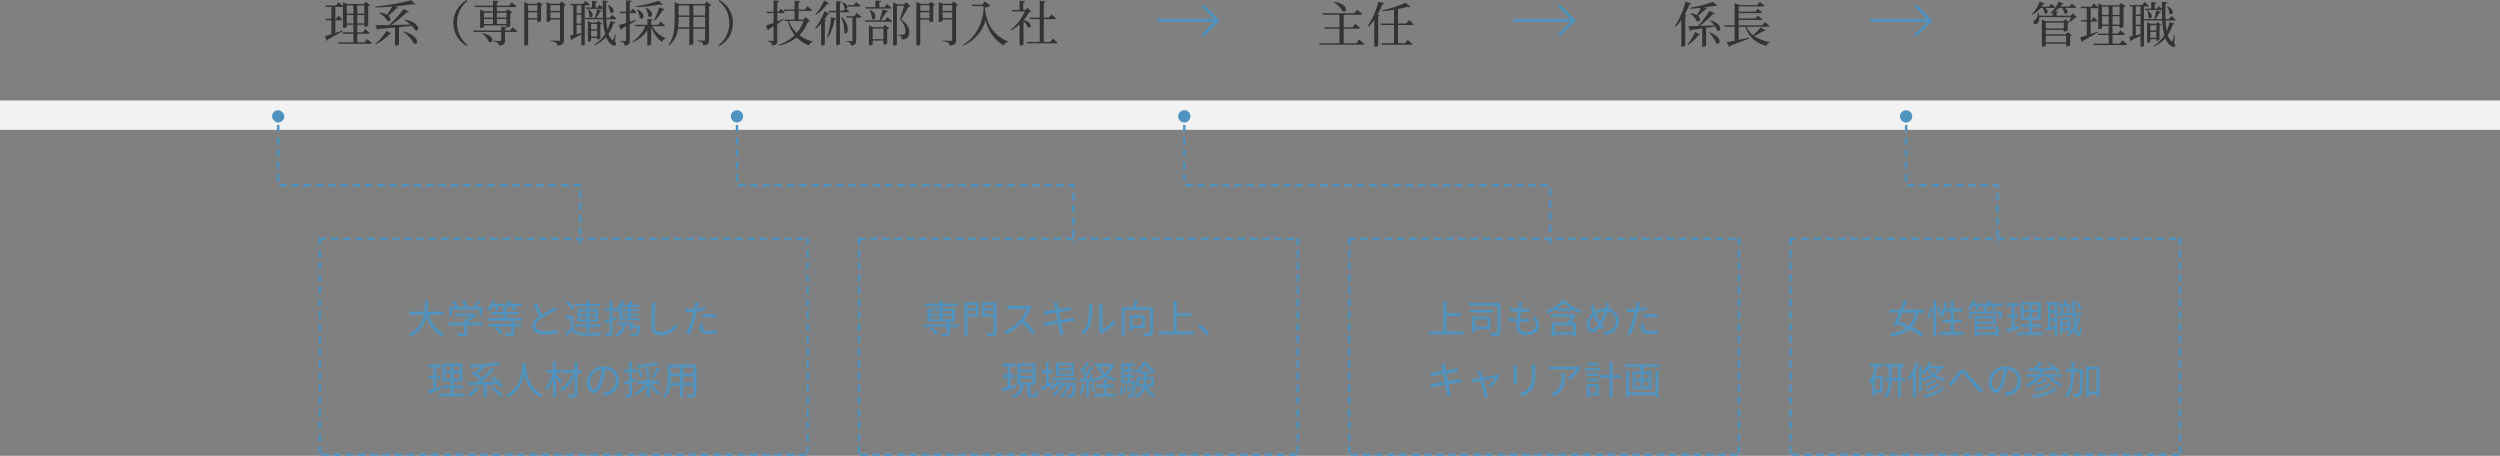 <svg xmlns="http://www.w3.org/2000/svg" width="1020" height="185.98" viewBox="0 0 1020 185.98">
  <rect x="0" y="0" width="1020" height="185.98" fill="#808080" stroke="none"/>
  <g id="p_design_flow01" transform="translate(-12450 -6239.53)">
    <path id="Path_1374" data-name="Path 1374" d="M0,0H1020V12H0Z" transform="translate(12450 6280.51)" fill="#f2f2f2"/>
    <g id="Component_42_65" data-name="Component 42 – 65" transform="translate(12561 6284.51)">
      <rect id="Rectangle_135" data-name="Rectangle 135" width="5" height="5" rx="2.5" fill="#4f94c1"/>
    </g>
    <g id="Path_1344" data-name="Path 1344" transform="translate(13180 6336.51)" fill="none" stroke-dasharray="3 2">
      <path d="M0,0H160V89H0Z" stroke="none"/>
      <path d="M 5 0 L 8 0 L 8 1 L 5 1 L 5 0 Z M 10 0 L 13 0 L 13 1 L 10 1 L 10 0 Z M 15 0 L 18 0 L 18 1 L 15 1 L 15 0 Z M 20 0 L 23 0 L 23 1 L 20 1 L 20 0 Z M 25 0 L 28 0 L 28 1 L 25 1 L 25 0 Z M 30 0 L 33 0 L 33 1 L 30 1 L 30 0 Z M 35 0 L 38 0 L 38 1 L 35 1 L 35 0 Z M 40 0 L 43 0 L 43 1 L 40 1 L 40 0 Z M 45 0 L 48 0 L 48 1 L 45 1 L 45 0 Z M 50 0 L 53 0 L 53 1 L 50 1 L 50 0 Z M 55 0 L 58 0 L 58 1 L 55 1 L 55 0 Z M 60 0 L 63 0 L 63 1 L 60 1 L 60 0 Z M 65 0 L 68 0 L 68 1 L 65 1 L 65 0 Z M 70 0 L 73 0 L 73 1 L 70 1 L 70 0 Z M 75 0 L 78 0 L 78 1 L 75 1 L 75 0 Z M 80 0 L 83 0 L 83 1 L 80 1 L 80 0 Z M 85 0 L 88 0 L 88 1 L 85 1 L 85 0 Z M 90 0 L 93 0 L 93 1 L 90 1 L 90 0 Z M 95 0 L 98 0 L 98 1 L 95 1 L 95 0 Z M 100 0 L 103 0 L 103 1 L 100 1 L 100 0 Z M 105 0 L 108 0 L 108 1 L 105 1 L 105 0 Z M 110 0 L 113 0 L 113 1 L 110 1 L 110 0 Z M 115 0 L 118 0 L 118 1 L 115 1 L 115 0 Z M 120 0 L 123 0 L 123 1 L 120 1 L 120 0 Z M 125 0 L 128 0 L 128 1 L 125 1 L 125 0 Z M 130 0 L 133 0 L 133 1 L 130 1 L 130 0 Z M 135 0 L 138 0 L 138 1 L 135 1 L 135 0 Z M 140 0 L 143 0 L 143 1 L 140 1 L 140 0 Z M 145 0 L 148 0 L 148 1 L 145 1 L 145 0 Z M 150 0 L 153 0 L 153 1 L 150 1 L 150 0 Z M 155 0 L 158 0 L 158 1 L 155 1 L 155 0 Z M 159 0 L 160 0 C 160 0 160 3 160 3 L 159 3 L 159 0 Z M 159 5 L 160 5 C 160 5 160 8 160 8 L 159 8 L 159 5 Z M 159 10 L 160 10 C 160 10 160 13 160 13 L 159 13 L 159 10 Z M 159 15 L 160 15 C 160 15 160 18 160 18 L 159 18 L 159 15 Z M 159 20 L 160 20 C 160 20 160 23 160 23 L 159 23 L 159 20 Z M 159 25 L 160 25 C 160 25 160 28 160 28 L 159 28 L 159 25 Z M 159 30 L 160 30 C 160 30 160 33 160 33 L 159 33 L 159 30 Z M 159 35 L 160 35 C 160 35 160 38 160 38 L 159 38 L 159 35 Z M 159 40 L 160 40 C 160 40 160 43 160 43 L 159 43 L 159 40 Z M 159 45 L 160 45 C 160 45 160 48 160 48 L 159 48 L 159 45 Z M 159 50 L 160 50 C 160 50 160 53 160 53 L 159 53 L 159 50 Z M 159 55 L 160 55 C 160 55 160 58 160 58 L 159 58 L 159 55 Z M 159 60 L 160 60 C 160 60 160 63 160 63 L 159 63 L 159 60 Z M 159 65 L 160 65 C 160 65 160 68 160 68 L 159 68 L 159 65 Z M 159 70 L 160 70 C 160 70 160 73 160 73 L 159 73 L 159 70 Z M 159 75 L 160 75 C 160 75 160 78 160 78 L 159 78 L 159 75 Z M 159 80 L 160 80 C 160 80 160 83 160 83 L 159 83 L 159 80 Z M 159 85 L 160 85 C 160 85 160 88 160 88 L 159 88 L 159 85 Z M 156 88 L 159 88 L 159 89 C 159 89 156 89 156 89 L 156 88 Z M 151 88 L 154 88 L 154 89 C 154 89 151 89 151 89 L 151 88 Z M 146 88 L 149 88 L 149 89 C 149 89 146 89 146 89 L 146 88 Z M 141 88 L 144 88 L 144 89 C 144 89 141 89 141 89 L 141 88 Z M 136 88 L 139 88 L 139 89 C 139 89 136 89 136 89 L 136 88 Z M 131 88 L 134 88 L 134 89 C 134 89 131 89 131 89 L 131 88 Z M 126 88 L 129 88 L 129 89 C 129 89 126 89 126 89 L 126 88 Z M 121 88 L 124 88 L 124 89 C 124 89 121 89 121 89 L 121 88 Z M 116 88 L 119 88 L 119 89 C 119 89 116 89 116 89 L 116 88 Z M 111 88 L 114 88 L 114 89 C 114 89 111 89 111 89 L 111 88 Z M 106 88 L 109 88 L 109 89 C 109 89 106 89 106 89 L 106 88 Z M 101 88 L 104 88 L 104 89 C 104 89 101 89 101 89 L 101 88 Z M 96 88 L 99 88 L 99 89 C 99 89 96 89 96 89 L 96 88 Z M 91 88 L 94 88 L 94 89 C 94 89 91 89 91 89 L 91 88 Z M 86 88 L 89 88 L 89 89 C 89 89 86 89 86 89 L 86 88 Z M 81 88 L 84 88 L 84 89 C 84 89 81 89 81 89 L 81 88 Z M 76 88 L 79 88 L 79 89 C 79 89 76 89 76 89 L 76 88 Z M 71 88 L 74 88 L 74 89 C 74 89 71 89 71 89 L 71 88 Z M 66 88 L 69 88 L 69 89 C 69 89 66 89 66 89 L 66 88 Z M 61 88 L 64 88 L 64 89 C 64 89 61 89 61 89 L 61 88 Z M 56 88 L 59 88 L 59 89 C 59 89 56 89 56 89 L 56 88 Z M 51 88 L 54 88 L 54 89 C 54 89 51 89 51 89 L 51 88 Z M 46 88 L 49 88 L 49 89 C 49 89 46 89 46 89 L 46 88 Z M 41 88 L 44 88 L 44 89 C 44 89 41 89 41 89 L 41 88 Z M 36 88 L 39 88 L 39 89 C 39 89 36 89 36 89 L 36 88 Z M 31 88 L 34 88 L 34 89 C 34 89 31 89 31 89 L 31 88 Z M 26 88 L 29 88 L 29 89 C 29 89 26 89 26 89 L 26 88 Z M 21 88 L 24 88 L 24 89 C 24 89 21 89 21 89 L 21 88 Z M 16 88 L 19 88 L 19 89 C 19 89 16 89 16 89 L 16 88 Z M 11 88 L 14 88 L 14 89 C 14 89 11 89 11 89 L 11 88 Z M 6 88 L 9 88 L 9 89 C 9 89 6 89 6 89 L 6 88 Z M 1 88 L 4 88 L 4 89 C 4 89 1 89 1 89 L 1 88 Z M 0 85 L 1 85 L 1 88 L 0 88 L 0 85 Z M 0 80 L 1 80 L 1 83 L 0 83 L 0 80 Z M 0 75 L 1 75 L 1 78 L 0 78 L 0 75 Z M 0 70 L 1 70 L 1 73 L 0 73 L 0 70 Z M 0 65 L 1 65 L 1 68 L 0 68 L 0 65 Z M 0 60 L 1 60 L 1 63 L 0 63 L 0 60 Z M 0 55 L 1 55 L 1 58 L 0 58 L 0 55 Z M 0 50 L 1 50 L 1 53 L 0 53 L 0 50 Z M 0 45 L 1 45 L 1 48 L 0 48 L 0 45 Z M 0 40 L 1 40 L 1 43 L 0 43 L 0 40 Z M 0 35 L 1 35 L 1 38 L 0 38 L 0 35 Z M 0 30 L 1 30 L 1 33 L 0 33 L 0 30 Z M 0 25 L 1 25 L 1 28 L 0 28 L 0 25 Z M 0 20 L 1 20 L 1 23 L 0 23 L 0 20 Z M 0 15 L 1 15 L 1 18 L 0 18 L 0 15 Z M 0 10 L 1 10 L 1 13 L 0 13 L 0 10 Z M 0 5 L 1 5 L 1 8 L 0 8 L 0 5 Z M 0 0 L 3 0 L 3 1 L 1 1 L 1 3 L 0 3 L 0 0 Z" stroke="none" fill="#4f94c1"/>
    </g>
    <path id="Path_1377" data-name="Path 1377" d="M26.36,10.616a10.721,10.721,0,0,1-2.512,5.3c-1.424-.64-2.88-1.216-4.224-1.68.5-1.1,1.024-2.352,1.552-3.616Zm3.84,0v-1.2H21.672c.512-1.248.992-2.464,1.408-3.568l-1.264-.224c-.416,1.152-.928,2.464-1.472,3.792h-4.48v1.2h3.984c-.784,1.872-1.584,3.68-2.224,4.992l1.168.432c.112-.24.24-.512.368-.784,1.2.448,2.464.976,3.7,1.536a14.614,14.614,0,0,1-6.864,2.336,4.272,4.272,0,0,1,.624,1.12c3.392-.5,5.792-1.392,7.52-2.832A29.537,29.537,0,0,1,28.92,20.3l.9-1.088a29.884,29.884,0,0,0-4.736-2.72,12.523,12.523,0,0,0,2.592-5.872Zm2.224,2.432a17.843,17.843,0,0,0,.8-4.288l-.9-.128a16.167,16.167,0,0,1-.832,4.1ZM33.8,20.216h1.184V5.608H33.8ZM35.1,8.552a15.926,15.926,0,0,1,1.1,2.72l.9-.432a15.11,15.11,0,0,0-1.168-2.672Zm7.024,9.984v-4h3.264v-1.1H42.12V10.12h3.616V8.984H42.12V5.672H40.936V8.984h-2c.224-.784.416-1.616.576-2.448L38.36,6.344a15.577,15.577,0,0,1-1.936,5.712,9.333,9.333,0,0,1,1.056.544,11.537,11.537,0,0,0,1.12-2.48h2.336v3.312H37.544v1.1h3.392v4H36.36v1.136h9.76V18.536Zm17.168-1.328V18.76h-7.5V17.208ZM58.264,12.92v1.36h-6.48V12.92Zm-6.48,2.272h7.648V12.008H50.664v8.224h1.12v-.544h7.5V20.2h1.168V16.28H51.784Zm10.48-8.368H56.84a8.4,8.4,0,0,0,.5-1.008L56.2,5.544a7.509,7.509,0,0,1-1.408,2.208V6.824H50.6a7.963,7.963,0,0,0,.464-.992l-1.1-.288a8.766,8.766,0,0,1-2.3,3.328,7.348,7.348,0,0,1,.976.64,10.91,10.91,0,0,0,1.376-1.7H50.7a10.084,10.084,0,0,1,.752,1.632l1.056-.32a7.262,7.262,0,0,0-.624-1.312h2.848a6.409,6.409,0,0,1-.992.88,5.808,5.808,0,0,1,.656.368v1.008H48.36v2.992h1.12V11.016H60.6v2.048h1.152V10.072H55.528V8.824h-.24a11.135,11.135,0,0,0,.9-1.008h1.28A7.431,7.431,0,0,1,58.536,9.5l1.088-.368a7.958,7.958,0,0,0-.864-1.312h3.5Zm6.384,8.96L66.9,16.36V12.392h1.6v-1.1H66.9V7.816h1.84V6.7h-4.96v1.12h1.984v3.472H63.96v1.1h1.808v4.32c-.816.272-1.552.5-2.144.672l.272,1.2c1.424-.464,3.248-1.088,4.96-1.664Zm1.968-5.392h2.432v2.032H70.616Zm0-3.008h2.432V9.4H70.616ZM76.52,9.4H74.072V7.384H76.52Zm0,3.024H74.072V10.392H76.52Zm-2.352,6.192V16.424H77.9V15.336H74.168V13.464h3.488V6.344H69.528v7.12h3.44v1.872H69.336v1.088h3.632v2.192H68.1V19.7h10.3V18.616ZM94.344,8.808a10.453,10.453,0,0,0-1.7-2.608l-.816.432a11.075,11.075,0,0,1,1.648,2.64ZM83.368,9.64h-1.76V7.368h1.76Zm-1.76,6.832v-2.56h1.76v2.224Zm1.76-3.552h-1.76V10.632h1.76Zm1.776-5.552V8.12h4.992V7.208H88.1V5.64H87.048V7.208H85.16V6.3h-5.3V7.368H80.6V16.68l-1.008.192.208,1.072c1.024-.208,2.288-.48,3.568-.768v3.04h1.008V7.368Zm3.744,3.28c.208-.576.48-1.472.736-2.24L88.648,8.2a19.9,19.9,0,0,1-.544,2.24ZM88.824,13.5v1.376H86.488V13.5ZM86.488,17.16V15.736h2.336V17.16Zm3.3.9V12.6H85.528v6.464h.96V18.056Zm-4.16-9.648a8.4,8.4,0,0,1,.48,2.256l.88-.208a7.636,7.636,0,0,0-.544-2.224Zm7.248,4.048a13.953,13.953,0,0,1-.9,2.576c-.112-.992-.192-2.128-.256-3.392h2.608v-.976H91.672c-.064-1.552-.1-3.264-.1-5.024H90.52c.016,1.776.048,3.472.112,5.024H84.68v.976h6a44.841,44.841,0,0,0,.464,4.9,9.741,9.741,0,0,1-2.9,2.88,5.577,5.577,0,0,1,.736.8,11.2,11.2,0,0,0,2.432-2.336c.368,1.44.912,2.288,1.664,2.3.512.016,1.072-.64,1.36-3.136a3.252,3.252,0,0,1-.784-.608c-.1,1.488-.3,2.384-.544,2.384-.368-.016-.672-.8-.9-2.128A15.444,15.444,0,0,0,93.88,12.68ZM12.12,42.144H9.96v-4.72h2.16ZM7.864,32.576h2a15.051,15.051,0,0,1-2.288,6.176,7.522,7.522,0,0,1,.544,1.264,9.278,9.278,0,0,0,.832-1.28V44.5H9.96v-1.28h3.216V36.368H9.992a29.849,29.849,0,0,0,.992-3.792h2.48V31.488h-5.6ZM16.776,37.2V32.608h2.592V37.2Zm5.52,0H20.5V32.608h1.488v-1.12H14.328v1.12H15.64V37.2H13.88v1.136h1.744c-.048,2.144-.4,4.56-2.032,6.272a4.293,4.293,0,0,1,.9.688c1.808-1.872,2.224-4.528,2.272-6.96h2.608v6.88H20.5v-6.88H22.3Zm4.464-6.5a18.668,18.668,0,0,1-3.424,6.5,6.262,6.262,0,0,1,.624,1.216,17.492,17.492,0,0,0,1.52-2.144v8.944h1.152V34.1a28.867,28.867,0,0,0,1.232-3.088Zm5.072,2.624h3.776a7.108,7.108,0,0,1-1.84,2.128,7.469,7.469,0,0,1-1.968-2.08Zm6.3,0v-.976H32.408a13.741,13.741,0,0,0,.7-1.472l-1.072-.272a11.125,11.125,0,0,1-3.008,4.336V32.512h-1.04V42.576h1.04V35.088a7.35,7.35,0,0,1,.8.64,11.729,11.729,0,0,0,1.392-1.52,8.671,8.671,0,0,0,1.712,1.84,13.59,13.59,0,0,1-3.872,1.6,6.309,6.309,0,0,1,.72.928A14.907,14.907,0,0,0,33.832,36.7a12.206,12.206,0,0,0,4.16,1.728,5.654,5.654,0,0,1,.656-.96,12.192,12.192,0,0,1-3.968-1.424,8.608,8.608,0,0,0,2.176-2.72Zm-2.48,6.032a11.314,11.314,0,0,1-5.184,2.5,3.636,3.636,0,0,1,.624.784,12.13,12.13,0,0,0,5.472-2.912Zm-1.52-1.536a9.861,9.861,0,0,1-3.872,2,5.513,5.513,0,0,1,.672.7,10.681,10.681,0,0,0,4.112-2.336Zm3.008,3.28c-1.424,1.616-4.32,2.624-7.536,3.1a4.026,4.026,0,0,1,.624.944c3.376-.592,6.352-1.728,7.936-3.616ZM39.9,39.616l1.184,1.2c.24-.336.608-.816.944-1.232.816-.992,2.112-2.752,2.864-3.7.56-.672.864-.784,1.552-.048.736.832,1.952,2.368,2.992,3.552,1.1,1.248,2.56,2.88,3.76,4.016l1.024-1.168c-1.44-1.28-3.024-2.944-4-4.016-1.024-1.1-2.24-2.688-3.216-3.664-1.056-1.072-1.872-.912-2.816.176-.944,1.136-2.288,2.96-3.136,3.824A11.175,11.175,0,0,1,39.9,39.616ZM69.528,38.4A5.8,5.8,0,0,0,63.4,32.512a6.82,6.82,0,0,0-6.992,6.512c0,2.64,1.424,4.272,2.848,4.272,1.488,0,2.752-1.68,3.728-4.976a31.474,31.474,0,0,0,.96-4.608,4.456,4.456,0,0,1,4.272,4.64A4.832,4.832,0,0,1,64.152,43.1a12.086,12.086,0,0,1-1.376.208l.752,1.184C67.32,44,69.528,41.76,69.528,38.4Zm-11.872.512a5.581,5.581,0,0,1,4.96-5.184,26.142,26.142,0,0,1-.9,4.32c-.816,2.7-1.664,3.776-2.416,3.776C58.584,41.824,57.656,40.928,57.656,38.912ZM83.192,41.2c-1.744,1.728-5.3,2.7-9.152,3.12a3.839,3.839,0,0,1,.56.992c4.032-.528,7.68-1.632,9.616-3.616Zm-2.08-1.792a16.913,16.913,0,0,1-6.16,2.352,4.028,4.028,0,0,1,.656.848,16.85,16.85,0,0,0,6.464-2.736Zm-1.648-1.856a14.891,14.891,0,0,1-4.448,1.856,4.26,4.26,0,0,1,.7.72A15.04,15.04,0,0,0,80.392,38Zm6.672-.768V35.76H77.928a14.031,14.031,0,0,0,.736-1.472c1.6-.064,3.3-.128,4.944-.192A11.545,11.545,0,0,1,84.7,35.2l.976-.656a20.211,20.211,0,0,0-4.048-3.264l-.928.56c.576.384,1.2.848,1.792,1.312-2.064.064-4.144.112-6.016.144.576-.7,1.184-1.568,1.7-2.336l-1.28-.352a18.329,18.329,0,0,1-1.728,2.72l-2.656.048.144,1.088c1.312-.032,2.944-.08,4.72-.128a9.465,9.465,0,0,1-.784,1.424H71.9v1.024h3.92a11.508,11.508,0,0,1-4.464,3.152,6.767,6.767,0,0,1,.88.928,12.991,12.991,0,0,0,5.024-4.08h3.536a12.841,12.841,0,0,0,4.9,4,4.823,4.823,0,0,1,.784-.928A11.612,11.612,0,0,1,82.1,36.784Zm8.7-3.168H91.3c.016-.912.032-1.84.032-2.784H90.168c0,.944,0,1.872-.016,2.784h-2.24v1.168H90.12c-.128,4-.608,7.536-2.592,9.632a3.662,3.662,0,0,1,.9.816c2.16-2.336,2.7-6.16,2.848-10.448h2.416c-.112,6.128-.256,8.3-.624,8.752a.464.464,0,0,1-.528.256c-.288,0-.976,0-1.712-.064a3.038,3.038,0,0,1,.352,1.2,10.12,10.12,0,0,0,1.872-.016A1.271,1.271,0,0,0,94.1,44.3c.5-.688.608-3.008.736-10.08Zm2.432,9.056V33.744h3.1v8.928Zm-1.12-10.08V44.976h1.12V43.808h3.1v1.056h1.184V32.592Z" transform="translate(13205 6356.51)" fill="#4f94c1"/>
    <g id="Path_1345" data-name="Path 1345" transform="translate(13000 6336.51)" fill="none" stroke-dasharray="3 2">
      <path d="M0,0H160V89H0Z" stroke="none"/>
      <path d="M 5 0 L 8 0 L 8 1 L 5 1 L 5 0 Z M 10 0 L 13 0 L 13 1 L 10 1 L 10 0 Z M 15 0 L 18 0 L 18 1 L 15 1 L 15 0 Z M 20 0 L 23 0 L 23 1 L 20 1 L 20 0 Z M 25 0 L 28 0 L 28 1 L 25 1 L 25 0 Z M 30 0 L 33 0 L 33 1 L 30 1 L 30 0 Z M 35 0 L 38 0 L 38 1 L 35 1 L 35 0 Z M 40 0 L 43 0 L 43 1 L 40 1 L 40 0 Z M 45 0 L 48 0 L 48 1 L 45 1 L 45 0 Z M 50 0 L 53 0 L 53 1 L 50 1 L 50 0 Z M 55 0 L 58 0 L 58 1 L 55 1 L 55 0 Z M 60 0 L 63 0 L 63 1 L 60 1 L 60 0 Z M 65 0 L 68 0 L 68 1 L 65 1 L 65 0 Z M 70 0 L 73 0 L 73 1 L 70 1 L 70 0 Z M 75 0 L 78 0 L 78 1 L 75 1 L 75 0 Z M 80 0 L 83 0 L 83 1 L 80 1 L 80 0 Z M 85 0 L 88 0 L 88 1 L 85 1 L 85 0 Z M 90 0 L 93 0 L 93 1 L 90 1 L 90 0 Z M 95 0 L 98 0 L 98 1 L 95 1 L 95 0 Z M 100 0 L 103 0 L 103 1 L 100 1 L 100 0 Z M 105 0 L 108 0 L 108 1 L 105 1 L 105 0 Z M 110 0 L 113 0 L 113 1 L 110 1 L 110 0 Z M 115 0 L 118 0 L 118 1 L 115 1 L 115 0 Z M 120 0 L 123 0 L 123 1 L 120 1 L 120 0 Z M 125 0 L 128 0 L 128 1 L 125 1 L 125 0 Z M 130 0 L 133 0 L 133 1 L 130 1 L 130 0 Z M 135 0 L 138 0 L 138 1 L 135 1 L 135 0 Z M 140 0 L 143 0 L 143 1 L 140 1 L 140 0 Z M 145 0 L 148 0 L 148 1 L 145 1 L 145 0 Z M 150 0 L 153 0 L 153 1 L 150 1 L 150 0 Z M 155 0 L 158 0 L 158 1 L 155 1 L 155 0 Z M 159 0 L 160 0 C 160 0 160 3 160 3 L 159 3 L 159 0 Z M 159 5 L 160 5 C 160 5 160 8 160 8 L 159 8 L 159 5 Z M 159 10 L 160 10 C 160 10 160 13 160 13 L 159 13 L 159 10 Z M 159 15 L 160 15 C 160 15 160 18 160 18 L 159 18 L 159 15 Z M 159 20 L 160 20 C 160 20 160 23 160 23 L 159 23 L 159 20 Z M 159 25 L 160 25 C 160 25 160 28 160 28 L 159 28 L 159 25 Z M 159 30 L 160 30 C 160 30 160 33 160 33 L 159 33 L 159 30 Z M 159 35 L 160 35 C 160 35 160 38 160 38 L 159 38 L 159 35 Z M 159 40 L 160 40 C 160 40 160 43 160 43 L 159 43 L 159 40 Z M 159 45 L 160 45 C 160 45 160 48 160 48 L 159 48 L 159 45 Z M 159 50 L 160 50 C 160 50 160 53 160 53 L 159 53 L 159 50 Z M 159 55 L 160 55 C 160 55 160 58 160 58 L 159 58 L 159 55 Z M 159 60 L 160 60 C 160 60 160 63 160 63 L 159 63 L 159 60 Z M 159 65 L 160 65 C 160 65 160 68 160 68 L 159 68 L 159 65 Z M 159 70 L 160 70 C 160 70 160 73 160 73 L 159 73 L 159 70 Z M 159 75 L 160 75 C 160 75 160 78 160 78 L 159 78 L 159 75 Z M 159 80 L 160 80 C 160 80 160 83 160 83 L 159 83 L 159 80 Z M 159 85 L 160 85 C 160 85 160 88 160 88 L 159 88 L 159 85 Z M 156 88 L 159 88 L 159 89 C 159 89 156 89 156 89 L 156 88 Z M 151 88 L 154 88 L 154 89 C 154 89 151 89 151 89 L 151 88 Z M 146 88 L 149 88 L 149 89 C 149 89 146 89 146 89 L 146 88 Z M 141 88 L 144 88 L 144 89 C 144 89 141 89 141 89 L 141 88 Z M 136 88 L 139 88 L 139 89 C 139 89 136 89 136 89 L 136 88 Z M 131 88 L 134 88 L 134 89 C 134 89 131 89 131 89 L 131 88 Z M 126 88 L 129 88 L 129 89 C 129 89 126 89 126 89 L 126 88 Z M 121 88 L 124 88 L 124 89 C 124 89 121 89 121 89 L 121 88 Z M 116 88 L 119 88 L 119 89 C 119 89 116 89 116 89 L 116 88 Z M 111 88 L 114 88 L 114 89 C 114 89 111 89 111 89 L 111 88 Z M 106 88 L 109 88 L 109 89 C 109 89 106 89 106 89 L 106 88 Z M 101 88 L 104 88 L 104 89 C 104 89 101 89 101 89 L 101 88 Z M 96 88 L 99 88 L 99 89 C 99 89 96 89 96 89 L 96 88 Z M 91 88 L 94 88 L 94 89 C 94 89 91 89 91 89 L 91 88 Z M 86 88 L 89 88 L 89 89 C 89 89 86 89 86 89 L 86 88 Z M 81 88 L 84 88 L 84 89 C 84 89 81 89 81 89 L 81 88 Z M 76 88 L 79 88 L 79 89 C 79 89 76 89 76 89 L 76 88 Z M 71 88 L 74 88 L 74 89 C 74 89 71 89 71 89 L 71 88 Z M 66 88 L 69 88 L 69 89 C 69 89 66 89 66 89 L 66 88 Z M 61 88 L 64 88 L 64 89 C 64 89 61 89 61 89 L 61 88 Z M 56 88 L 59 88 L 59 89 C 59 89 56 89 56 89 L 56 88 Z M 51 88 L 54 88 L 54 89 C 54 89 51 89 51 89 L 51 88 Z M 46 88 L 49 88 L 49 89 C 49 89 46 89 46 89 L 46 88 Z M 41 88 L 44 88 L 44 89 C 44 89 41 89 41 89 L 41 88 Z M 36 88 L 39 88 L 39 89 C 39 89 36 89 36 89 L 36 88 Z M 31 88 L 34 88 L 34 89 C 34 89 31 89 31 89 L 31 88 Z M 26 88 L 29 88 L 29 89 C 29 89 26 89 26 89 L 26 88 Z M 21 88 L 24 88 L 24 89 C 24 89 21 89 21 89 L 21 88 Z M 16 88 L 19 88 L 19 89 C 19 89 16 89 16 89 L 16 88 Z M 11 88 L 14 88 L 14 89 C 14 89 11 89 11 89 L 11 88 Z M 6 88 L 9 88 L 9 89 C 9 89 6 89 6 89 L 6 88 Z M 1 88 L 4 88 L 4 89 C 4 89 1 89 1 89 L 1 88 Z M 0 85 L 1 85 L 1 88 L 0 88 L 0 85 Z M 0 80 L 1 80 L 1 83 L 0 83 L 0 80 Z M 0 75 L 1 75 L 1 78 L 0 78 L 0 75 Z M 0 70 L 1 70 L 1 73 L 0 73 L 0 70 Z M 0 65 L 1 65 L 1 68 L 0 68 L 0 65 Z M 0 60 L 1 60 L 1 63 L 0 63 L 0 60 Z M 0 55 L 1 55 L 1 58 L 0 58 L 0 55 Z M 0 50 L 1 50 L 1 53 L 0 53 L 0 50 Z M 0 45 L 1 45 L 1 48 L 0 48 L 0 45 Z M 0 40 L 1 40 L 1 43 L 0 43 L 0 40 Z M 0 35 L 1 35 L 1 38 L 0 38 L 0 35 Z M 0 30 L 1 30 L 1 33 L 0 33 L 0 30 Z M 0 25 L 1 25 L 1 28 L 0 28 L 0 25 Z M 0 20 L 1 20 L 1 23 L 0 23 L 0 20 Z M 0 15 L 1 15 L 1 18 L 0 18 L 0 15 Z M 0 10 L 1 10 L 1 13 L 0 13 L 0 10 Z M 0 5 L 1 5 L 1 8 L 0 8 L 0 5 Z M 0 0 L 3 0 L 3 1 L 1 1 L 1 3 L 0 3 L 0 0 Z" stroke="none" fill="#4f94c1"/>
    </g>
    <path id="Path_1378" data-name="Path 1378" d="M15.1,18.28V11.944h5.952V10.76H15.1v-4.9H13.848V18.28H7.88v1.184H22.136V18.28ZM31.88,13.288v2.976H26.744V13.288Zm1.168,4.032V12.232H25.576v6.256h1.168V17.32Zm1.088-7.872H24.568V10.52h9.568Zm3.024-2.8h-12.7V7.784h11.5V18.456c0,.3-.08.384-.384.4-.32.016-1.424.016-2.528-.016a4.281,4.281,0,0,1,.416,1.28A10.468,10.468,0,0,0,36.44,19.9c.544-.208.72-.624.72-1.44Zm8.928-.224-1.44-.1a5.489,5.489,0,0,1-.016,1.136c-.032.464-.1,1.04-.176,1.68a15.865,15.865,0,0,1-3.5-.592L40.888,9.72a22.067,22.067,0,0,0,3.44.56c-.128.944-.256,1.952-.352,2.9a14.279,14.279,0,0,1-3.408-.656L40.5,13.752a15.813,15.813,0,0,0,3.344.576c-.08.752-.128,1.392-.128,1.84,0,2.624,1.744,3.568,3.92,3.568,3.168,0,5.28-1.44,5.28-3.824a5.251,5.251,0,0,0-1.632-3.7L49.88,12.5a4.438,4.438,0,0,1,1.744,3.264c0,1.648-1.552,2.72-3.984,2.72-1.824,0-2.688-.96-2.688-2.512,0-.384.032-.944.1-1.584h.576a28.982,28.982,0,0,0,3.136-.16l.032-1.216a23.531,23.531,0,0,1-3.328.208h-.3c.112-.944.24-1.952.352-2.9h.112c1.3,0,2.224-.048,3.248-.144l.032-1.2a21.576,21.576,0,0,1-3.248.208c.1-.672.176-1.232.224-1.648A8.93,8.93,0,0,1,46.088,6.424Zm20.72,12.128H59.256V15.688h7.552Zm.064-7.376-.224.08H57.816V12.3h8.176c-.416.736-.928,1.616-1.392,2.336H58.088v5.6h1.168v-.624h7.552v.624h1.216v-5.6H65.992c.624-.992,1.28-2.144,1.776-3.136ZM60.12,8.92a14.943,14.943,0,0,0,2.816-2.336A15.286,15.286,0,0,0,65.912,8.92Zm2.192-3.328a16.588,16.588,0,0,1-6.688,4.4,5.129,5.129,0,0,1,.672.944,22.925,22.925,0,0,0,3.68-1.92v.912h6.176V9.064a21.035,21.035,0,0,0,3.568,1.76,5.406,5.406,0,0,1,.72-.992,17.989,17.989,0,0,1-7.008-4.24ZM81.7,6.616l-1.376-.128a9.609,9.609,0,0,1-.1,1.216c-.064.384-.16.768-.256,1.168a8.074,8.074,0,0,0-4.112,1.136c-.144-.448-.288-.88-.384-1.248-.112-.448-.24-.976-.32-1.424l-1.328.432a10.8,10.8,0,0,1,.528,1.44c.144.48.3.976.48,1.472a6.706,6.706,0,0,0-2.464,4.96c0,1.872,1.008,2.88,2.224,2.88,1.2,0,2.176-.8,3.168-2a11.155,11.155,0,0,0,.752.928l1.008-.832a9.871,9.871,0,0,1-.992-1.12,20.746,20.746,0,0,0,2.336-5.44,3.884,3.884,0,0,1,3.36,4c0,2.464-1.856,4.224-5.2,4.512l.752,1.136c3.424-.48,5.712-2.416,5.712-5.6a4.984,4.984,0,0,0-4.32-5.136c.1-.384.176-.752.256-1.1C81.5,7.56,81.592,7.016,81.7,6.616Zm-8.176,8.928a5.438,5.438,0,0,1,1.728-3.712A18.087,18.087,0,0,0,76.7,14.9c.128.208.24.416.368.608-.7.944-1.552,1.744-2.336,1.744C74.008,17.256,73.528,16.6,73.528,15.544ZM77.48,13.9a18.073,18.073,0,0,1-1.248-2.816,7.108,7.108,0,0,1,3.44-1.1A20.662,20.662,0,0,1,77.8,14.424C77.688,14.248,77.576,14.072,77.48,13.9Zm18.448,1.28-1.2-.112a10,10,0,0,0-.24,1.888c0,1.584,1.376,2.352,3.9,2.352a21.271,21.271,0,0,0,3.088-.224l.048-1.3a15.4,15.4,0,0,1-3.12.32c-2.288,0-2.7-.736-2.7-1.488A5.657,5.657,0,0,1,95.928,15.176Zm-1.84-8.768L92.552,6.28A6.4,6.4,0,0,1,92.5,7.608c-.048.32-.128.832-.24,1.392-.624.048-1.2.08-1.728.08a14.5,14.5,0,0,1-1.92-.112l.048,1.248c.576.032,1.152.064,1.856.064.448,0,.944-.016,1.472-.048-.128.576-.272,1.184-.416,1.712A34.889,34.889,0,0,1,88.888,19.1l1.408.48a49.035,49.035,0,0,0,2.5-7.328c.192-.7.368-1.44.512-2.144a30.725,30.725,0,0,0,3.328-.544V8.3a23.689,23.689,0,0,1-3.072.576c.1-.432.176-.848.24-1.184C93.864,7.368,93.992,6.76,94.088,6.408Zm1.5,4.88v1.184a26.292,26.292,0,0,1,2.976-.16,20.23,20.23,0,0,1,2.688.192l.032-1.216a25.61,25.61,0,0,0-2.768-.144C97.5,11.144,96.44,11.208,95.592,11.288Zm-82.32,21.4c.048.192.16.816.336,1.68-1.5.24-2.9.448-3.52.512-.512.064-.928.1-1.328.112l.272,1.44c.48-.112.848-.192,1.3-.272.608-.112,2-.336,3.52-.576.192.992.416,2.128.64,3.216-1.824.288-3.568.56-4.368.672-.416.064-1.04.128-1.408.144L9,41.008c.336-.1.784-.176,1.408-.288.784-.144,2.5-.432,4.3-.736.3,1.584.56,2.88.624,3.232.112.48.16.96.24,1.5l1.456-.272c-.144-.448-.272-.992-.384-1.456-.08-.368-.336-1.648-.656-3.216,1.568-.24,3.056-.48,3.936-.624.592-.1,1.1-.176,1.44-.208L21.112,37.6c-.352.1-.8.192-1.424.3-.8.144-2.32.416-3.936.672-.208-1.072-.432-2.208-.64-3.2,1.536-.24,2.992-.48,3.728-.592.416-.064.912-.128,1.152-.16L19.72,33.28a10.035,10.035,0,0,1-1.136.272c-.672.128-2.144.368-3.7.624-.192-.9-.3-1.552-.336-1.728-.048-.352-.128-.8-.144-1.1l-1.44.256A7.5,7.5,0,0,1,13.272,32.688Zm15.888,1.52-1.376.336a3.976,3.976,0,0,1,.384.96c.1.3.288.992.528,1.84-.976.176-1.728.32-1.952.352-.48.08-.88.144-1.328.176l.32,1.216c.432-.1,1.744-.352,3.248-.656.624,2.288,1.392,5.12,1.6,5.84a8.935,8.935,0,0,1,.24,1.168l1.36-.352c-.1-.288-.256-.784-.352-1.088-.208-.7-.992-3.52-1.632-5.824,2.224-.448,4.48-.9,4.848-.96a14.769,14.769,0,0,1-2.752,3.3l1.136.56A22.133,22.133,0,0,0,36.84,36.4l-.8-.56a3.38,3.38,0,0,1-.608.192c-.544.128-3.264.656-5.52,1.088-.24-.848-.432-1.536-.528-1.888C29.288,34.832,29.208,34.48,29.16,34.208Zm22.256-2.352h-1.5a11.479,11.479,0,0,1,.08,1.392v2.528c0,3.024-.192,4.32-1.328,5.648a7.335,7.335,0,0,1-3.824,2.128l1.04,1.1a8.546,8.546,0,0,0,3.808-2.336c1.152-1.376,1.68-2.64,1.68-6.48V33.248C51.368,32.7,51.384,32.256,51.416,31.856Zm-7.424.128H42.536c.032.3.064.864.064,1.152v5.328a10.486,10.486,0,0,1-.08,1.232h1.472c-.032-.288-.064-.816-.064-1.216V33.136C43.928,32.752,43.96,32.288,43.992,31.984Zm25.9,1.2-.784-.752a7.9,7.9,0,0,1-1.12.1H58.808a13.577,13.577,0,0,1-1.824-.144V33.84a17.878,17.878,0,0,1,1.824-.1h9.12a10.869,10.869,0,0,1-3.5,3.584l1.056.848a15.426,15.426,0,0,0,3.984-4.416C69.576,33.584,69.784,33.344,69.9,33.184ZM63.512,35.3h-1.44a9.619,9.619,0,0,1,.064,1.152c0,2.672-.352,4.944-2.832,6.464a5.511,5.511,0,0,1-1.44.72l1.184.96C63.128,42.56,63.512,39.632,63.512,35.3Zm13.872-4.128H72.5v.96h4.88Zm.592,2.1h-6.3v.976h6.3Zm-1.712,7.392v2.688h-2.8V40.656Zm1.072-.976H72.408v5.36h1.056V44.3h3.872ZM72.424,38.5h4.96v-.96h-4.96Zm0-2.128h4.96v-.944h-4.96Zm14.048-.32H82.888V30.656H81.7v5.392H77.96v1.168H81.7v8h1.184v-8h3.584Zm13.952,7.04h-10.8v-8.72H88.472V45.216h1.152v-.992h10.8v.944h1.152v-10.8h-1.152Zm-2.672-5.456H95.464v-2.08h2.288Zm0,3.056H95.464v-2.1h2.288Zm-5.6-2.1h2.272v2.1H92.152Zm0-3.04h2.272v2.08H92.152Zm-4.176-3.888v1.1h6.368v1.776h-3.2V41.7h7.648V34.544H95.528V32.768h6.5v-1.1Z" transform="translate(13025 6356.51)" fill="#4f94c1"/>
    <g id="Path_1348" data-name="Path 1348" transform="translate(12800 6336.51)" fill="none" stroke-dasharray="3 2">
      <path d="M0,0H180V89H0Z" stroke="none"/>
      <path d="M 5 0 L 8 0 L 8 1 L 5 1 L 5 0 Z M 10 0 L 13 0 L 13 1 L 10 1 L 10 0 Z M 15 0 L 18 0 L 18 1 L 15 1 L 15 0 Z M 20 0 L 23 0 L 23 1 L 20 1 L 20 0 Z M 25 0 L 28 0 L 28 1 L 25 1 L 25 0 Z M 30 0 L 33 0 L 33 1 L 30 1 L 30 0 Z M 35 0 L 38 0 L 38 1 L 35 1 L 35 0 Z M 40 0 L 43 0 L 43 1 L 40 1 L 40 0 Z M 45 0 L 48 0 L 48 1 L 45 1 L 45 0 Z M 50 0 L 53 0 L 53 1 L 50 1 L 50 0 Z M 55 0 L 58 0 L 58 1 L 55 1 L 55 0 Z M 60 0 L 63 0 L 63 1 L 60 1 L 60 0 Z M 65 0 L 68 0 L 68 1 L 65 1 L 65 0 Z M 70 0 L 73 0 L 73 1 L 70 1 L 70 0 Z M 75 0 L 78 0 L 78 1 L 75 1 L 75 0 Z M 80 0 L 83 0 L 83 1 L 80 1 L 80 0 Z M 85 0 L 88 0 L 88 1 L 85 1 L 85 0 Z M 90 0 L 93 0 L 93 1 L 90 1 L 90 0 Z M 95 0 L 98 0 L 98 1 L 95 1 L 95 0 Z M 100 0 L 103 0 L 103 1 L 100 1 L 100 0 Z M 105 0 L 108 0 L 108 1 L 105 1 L 105 0 Z M 110 0 L 113 0 L 113 1 L 110 1 L 110 0 Z M 115 0 L 118 0 L 118 1 L 115 1 L 115 0 Z M 120 0 L 123 0 L 123 1 L 120 1 L 120 0 Z M 125 0 L 128 0 L 128 1 L 125 1 L 125 0 Z M 130 0 L 133 0 L 133 1 L 130 1 L 130 0 Z M 135 0 L 138 0 L 138 1 L 135 1 L 135 0 Z M 140 0 L 143 0 L 143 1 L 140 1 L 140 0 Z M 145 0 L 148 0 L 148 1 L 145 1 L 145 0 Z M 150 0 L 153 0 L 153 1 L 150 1 L 150 0 Z M 155 0 L 158 0 L 158 1 L 155 1 L 155 0 Z M 160 0 L 163 0 L 163 1 L 160 1 L 160 0 Z M 165 0 L 168 0 L 168 1 L 165 1 L 165 0 Z M 170 0 L 173 0 L 173 1 L 170 1 L 170 0 Z M 175 0 L 178 0 L 178 1 L 175 1 L 175 0 Z M 179 0 L 180 0 C 180 0 180 3 180 3 L 179 3 L 179 0 Z M 179 5 L 180 5 C 180 5 180 8 180 8 L 179 8 L 179 5 Z M 179 10 L 180 10 C 180 10 180 13 180 13 L 179 13 L 179 10 Z M 179 15 L 180 15 C 180 15 180 18 180 18 L 179 18 L 179 15 Z M 179 20 L 180 20 C 180 20 180 23 180 23 L 179 23 L 179 20 Z M 179 25 L 180 25 C 180 25 180 28 180 28 L 179 28 L 179 25 Z M 179 30 L 180 30 C 180 30 180 33 180 33 L 179 33 L 179 30 Z M 179 35 L 180 35 C 180 35 180 38 180 38 L 179 38 L 179 35 Z M 179 40 L 180 40 C 180 40 180 43 180 43 L 179 43 L 179 40 Z M 179 45 L 180 45 C 180 45 180 48 180 48 L 179 48 L 179 45 Z M 179 50 L 180 50 C 180 50 180 53 180 53 L 179 53 L 179 50 Z M 179 55 L 180 55 C 180 55 180 58 180 58 L 179 58 L 179 55 Z M 179 60 L 180 60 C 180 60 180 63 180 63 L 179 63 L 179 60 Z M 179 65 L 180 65 C 180 65 180 68 180 68 L 179 68 L 179 65 Z M 179 70 L 180 70 C 180 70 180 73 180 73 L 179 73 L 179 70 Z M 179 75 L 180 75 C 180 75 180 78 180 78 L 179 78 L 179 75 Z M 179 80 L 180 80 C 180 80 180 83 180 83 L 179 83 L 179 80 Z M 179 85 L 180 85 C 180 85 180 88 180 88 L 179 88 L 179 85 Z M 176 88 L 179 88 L 179 89 C 179 89 176 89 176 89 L 176 88 Z M 171 88 L 174 88 L 174 89 C 174 89 171 89 171 89 L 171 88 Z M 166 88 L 169 88 L 169 89 C 169 89 166 89 166 89 L 166 88 Z M 161 88 L 164 88 L 164 89 C 164 89 161 89 161 89 L 161 88 Z M 156 88 L 159 88 L 159 89 C 159 89 156 89 156 89 L 156 88 Z M 151 88 L 154 88 L 154 89 C 154 89 151 89 151 89 L 151 88 Z M 146 88 L 149 88 L 149 89 C 149 89 146 89 146 89 L 146 88 Z M 141 88 L 144 88 L 144 89 C 144 89 141 89 141 89 L 141 88 Z M 136 88 L 139 88 L 139 89 C 139 89 136 89 136 89 L 136 88 Z M 131 88 L 134 88 L 134 89 C 134 89 131 89 131 89 L 131 88 Z M 126 88 L 129 88 L 129 89 C 129 89 126 89 126 89 L 126 88 Z M 121 88 L 124 88 L 124 89 C 124 89 121 89 121 89 L 121 88 Z M 116 88 L 119 88 L 119 89 C 119 89 116 89 116 89 L 116 88 Z M 111 88 L 114 88 L 114 89 C 114 89 111 89 111 89 L 111 88 Z M 106 88 L 109 88 L 109 89 C 109 89 106 89 106 89 L 106 88 Z M 101 88 L 104 88 L 104 89 C 104 89 101 89 101 89 L 101 88 Z M 96 88 L 99 88 L 99 89 C 99 89 96 89 96 89 L 96 88 Z M 91 88 L 94 88 L 94 89 C 94 89 91 89 91 89 L 91 88 Z M 86 88 L 89 88 L 89 89 C 89 89 86 89 86 89 L 86 88 Z M 81 88 L 84 88 L 84 89 C 84 89 81 89 81 89 L 81 88 Z M 76 88 L 79 88 L 79 89 C 79 89 76 89 76 89 L 76 88 Z M 71 88 L 74 88 L 74 89 C 74 89 71 89 71 89 L 71 88 Z M 66 88 L 69 88 L 69 89 C 69 89 66 89 66 89 L 66 88 Z M 61 88 L 64 88 L 64 89 C 64 89 61 89 61 89 L 61 88 Z M 56 88 L 59 88 L 59 89 C 59 89 56 89 56 89 L 56 88 Z M 51 88 L 54 88 L 54 89 C 54 89 51 89 51 89 L 51 88 Z M 46 88 L 49 88 L 49 89 C 49 89 46 89 46 89 L 46 88 Z M 41 88 L 44 88 L 44 89 C 44 89 41 89 41 89 L 41 88 Z M 36 88 L 39 88 L 39 89 C 39 89 36 89 36 89 L 36 88 Z M 31 88 L 34 88 L 34 89 C 34 89 31 89 31 89 L 31 88 Z M 26 88 L 29 88 L 29 89 C 29 89 26 89 26 89 L 26 88 Z M 21 88 L 24 88 L 24 89 C 24 89 21 89 21 89 L 21 88 Z M 16 88 L 19 88 L 19 89 C 19 89 16 89 16 89 L 16 88 Z M 11 88 L 14 88 L 14 89 C 14 89 11 89 11 89 L 11 88 Z M 6 88 L 9 88 L 9 89 C 9 89 6 89 6 89 L 6 88 Z M 1 88 L 4 88 L 4 89 C 4 89 1 89 1 89 L 1 88 Z M 0 85 L 1 85 L 1 88 L 0 88 L 0 85 Z M 0 80 L 1 80 L 1 83 L 0 83 L 0 80 Z M 0 75 L 1 75 L 1 78 L 0 78 L 0 75 Z M 0 70 L 1 70 L 1 73 L 0 73 L 0 70 Z M 0 65 L 1 65 L 1 68 L 0 68 L 0 65 Z M 0 60 L 1 60 L 1 63 L 0 63 L 0 60 Z M 0 55 L 1 55 L 1 58 L 0 58 L 0 55 Z M 0 50 L 1 50 L 1 53 L 0 53 L 0 50 Z M 0 45 L 1 45 L 1 48 L 0 48 L 0 45 Z M 0 40 L 1 40 L 1 43 L 0 43 L 0 40 Z M 0 35 L 1 35 L 1 38 L 0 38 L 0 35 Z M 0 30 L 1 30 L 1 33 L 0 33 L 0 30 Z M 0 25 L 1 25 L 1 28 L 0 28 L 0 25 Z M 0 20 L 1 20 L 1 23 L 0 23 L 0 20 Z M 0 15 L 1 15 L 1 18 L 0 18 L 0 15 Z M 0 10 L 1 10 L 1 13 L 0 13 L 0 10 Z M 0 5 L 1 5 L 1 8 L 0 8 L 0 5 Z M 0 0 L 3 0 L 3 1 L 1 1 L 1 3 L 0 3 L 0 0 Z" stroke="none" fill="#4f94c1"/>
    </g>
    <path id="Path_1379" data-name="Path 1379" d="M4.312,17.256a12.84,12.84,0,0,1,2.48,2.256l.944-.72a13.068,13.068,0,0,0-2.544-2.176Zm.256-5.248H8.376v1.3H4.568Zm0-2.144H8.376v1.3H4.568Zm8.88,0v1.3H9.528v-1.3Zm0,3.44H9.528v-1.3h3.92Zm2.688,2.112H12.52V14.2h2.1V9H9.528V7.912h6.24V6.888H9.528V5.64H8.376V6.888H2.28V7.912h6.1V9H3.448v5.2h7.92v1.216H1.88V16.44h9.488v2.5c0,.224-.1.288-.368.3-.256.016-1.248.016-2.3-.016a4.633,4.633,0,0,1,.4,1.04,10.579,10.579,0,0,0,2.752-.176c.528-.16.672-.464.672-1.12V16.44h3.616ZM23.08,7.368V8.76H19.688V7.368Zm-3.392,3.84V9.672H23.08v1.536ZM24.2,6.36H18.52V20.216h1.168V12.2H24.2Zm2.624,4.864V9.672h3.552v1.552Zm3.552-3.856V8.76H26.824V7.368Zm1.2-1.008H25.688v5.856h4.688v6.368c0,.32-.112.4-.4.416-.336.016-1.424.032-2.512-.032A5.393,5.393,0,0,1,27.9,20.2a10.766,10.766,0,0,0,2.944-.224c.528-.192.736-.576.736-1.392ZM45.8,8.3l-.816-.624a4.381,4.381,0,0,1-1.2.128H37.608c-.48,0-1.392-.064-1.616-.1V9.16c.176-.016,1.056-.08,1.616-.08h6.24a14.079,14.079,0,0,1-2.656,4.448A18.3,18.3,0,0,1,34.6,18.28l1.024,1.072a20.284,20.284,0,0,0,6.24-4.672,36.942,36.942,0,0,1,4.4,4.752l1.12-.96a44.384,44.384,0,0,0-4.672-4.784A20.25,20.25,0,0,0,45.4,9,4.59,4.59,0,0,1,45.8,8.3Zm9.472-.608c.048.192.16.816.336,1.68-1.5.24-2.9.448-3.52.512-.512.064-.928.1-1.328.112l.272,1.44c.48-.112.848-.192,1.3-.272.608-.112,2-.336,3.52-.576.192.992.416,2.128.64,3.216-1.824.288-3.568.56-4.368.672-.416.064-1.04.128-1.408.144L51,16.008c.336-.1.784-.176,1.408-.288.784-.144,2.5-.432,4.3-.736.3,1.584.56,2.88.624,3.232.112.48.16.96.24,1.5l1.456-.272c-.144-.448-.272-.992-.384-1.456-.08-.368-.336-1.648-.656-3.216,1.568-.24,3.056-.48,3.936-.624.592-.1,1.1-.176,1.44-.208L63.112,12.6c-.352.1-.8.192-1.424.3-.8.144-2.32.416-3.936.672-.208-1.072-.432-2.208-.64-3.2,1.536-.24,2.992-.48,3.728-.592.416-.064.912-.128,1.152-.16L61.72,8.28a10.036,10.036,0,0,1-1.136.272c-.672.128-2.144.368-3.7.624-.192-.9-.3-1.552-.336-1.728-.048-.352-.128-.8-.144-1.1l-1.44.256A7.5,7.5,0,0,1,55.272,7.688ZM73.384,18.664l.848.7A3.423,3.423,0,0,1,74.776,19a15.906,15.906,0,0,0,5.456-4.432L79.48,13.48a12.294,12.294,0,0,1-4.672,3.936V8.184A9.9,9.9,0,0,1,74.872,7H73.4a7.594,7.594,0,0,1,.1,1.184v9.584A3.81,3.81,0,0,1,73.384,18.664Zm-7.328-.08,1.2.816A8.942,8.942,0,0,0,70.1,15a35,35,0,0,0,.5-6.8c0-.48.064-.96.08-1.152H69.208a5.894,5.894,0,0,1,.112,1.168,28.562,28.562,0,0,1-.48,6.432A7.594,7.594,0,0,1,66.056,18.584ZM91,12.7v3.12H86.984V12.7Zm1.1,4.192V11.624H85.9v6.4h1.088V16.888ZM95.448,8.36H88.312c.4-.768.816-1.68,1.168-2.528l-1.456-.256A17.942,17.942,0,0,1,87,8.36H82.632V20.216H83.8V9.512H94.264v9.12c0,.3-.1.384-.384.4-.336.016-1.44.016-2.592-.032a5.026,5.026,0,0,1,.432,1.216,11.439,11.439,0,0,0,2.992-.208c.56-.192.736-.592.736-1.376Zm9.648,9.92V11.944h5.952V10.76H105.1v-4.9h-1.248V18.28H97.88v1.184h14.256V18.28ZM117.368,19.9l1.088-.928a30.032,30.032,0,0,0-3.584-3.552l-1.04.912A26.656,26.656,0,0,1,117.368,19.9ZM39.4,39.984l-2.208.624V37.04H39.16v-1.1H37.192V32.528H39.3V31.44H33.848v1.088h2.208v3.408H34.04v1.1h2.016v3.872c-.944.272-1.808.5-2.512.672l.32,1.136c1.552-.464,3.68-1.088,5.68-1.68Zm1.76-2.56h5.184v1.632H41.16Zm0-2.56h5.184v1.6H41.16Zm0-2.544h5.184v1.6H41.16ZM45.8,44.08c-.4,0-.464-.064-.464-.464V40.064h2.176V31.312H40.04v8.752h1.424c-.256,2.064-.976,3.5-3.792,4.272a3.552,3.552,0,0,1,.672.976c3.1-.96,3.968-2.7,4.288-5.248H44.2v3.552c0,1.152.288,1.488,1.424,1.488h1.552c.96,0,1.264-.5,1.344-2.448a2.821,2.821,0,0,1-.992-.464c-.048,1.648-.112,1.888-.48,1.888ZM62.072,33.248h-5.12V31.984h5.12Zm0,2.112h-5.12V34.08h5.12Zm1.1-4.272H55.864v5.168h7.312ZM54.5,38.944l-1.632.736v-4.5H54.6v-1.12H52.872V30.736h-1.1v3.328H49.9v1.12h1.872v5.008c-.816.368-1.568.688-2.176.944l.464,1.168c1.344-.64,3.088-1.488,4.7-2.3Zm9.808-.784V37.152H54.3V38.16h2.24a9.06,9.06,0,0,1-3.168,3.2,5.215,5.215,0,0,1,.816.736,10.976,10.976,0,0,0,2.08-1.824H57.88a10.559,10.559,0,0,1-3.6,3.584,3.147,3.147,0,0,1,.784.736,12.084,12.084,0,0,0,3.888-4.32H60.5a9.411,9.411,0,0,1-3.12,4.32,3.626,3.626,0,0,1,.848.688A11.131,11.131,0,0,0,61.5,40.272h1.248c-.208,2.512-.448,3.52-.72,3.808-.112.16-.256.176-.48.176-.24,0-.768-.016-1.36-.064a2.018,2.018,0,0,1,.272.96c.64.032,1.232.032,1.584.016a1.3,1.3,0,0,0,.9-.4c.448-.464.7-1.712.944-5.008a4.565,4.565,0,0,0,.048-.48h-6.88a10,10,0,0,0,.688-1.12ZM78.024,32.5a8.805,8.805,0,0,1-2.176,2.736A8.194,8.194,0,0,1,73.784,32.5Zm.816-1.1-.224.048H71.672V32.5H73.32l-.64.208a10.208,10.208,0,0,0,2.272,3.2,12.671,12.671,0,0,1-3.632,1.648,4.667,4.667,0,0,1,.688.976,14.36,14.36,0,0,0,3.856-1.872,11.657,11.657,0,0,0,3.92,1.84,6.372,6.372,0,0,1,.736-.992,10.762,10.762,0,0,1-3.744-1.552,9.918,9.918,0,0,0,2.864-4.208ZM66.5,39.68a11.5,11.5,0,0,1-1.04,3.808,4.156,4.156,0,0,1,.928.448,14.081,14.081,0,0,0,1.136-4.064Zm4.032-1.168a7.444,7.444,0,0,1,.288.928l.9-.4a12.669,12.669,0,0,0-1.5-3.264l-.832.336a12.2,12.2,0,0,1,.752,1.44l-2.368.1a54.9,54.9,0,0,0,3.184-4.768l-1.008-.448A32.586,32.586,0,0,1,68.328,35.3a12.851,12.851,0,0,0-.928-1.04c.592-.9,1.264-2.16,1.808-3.216l-1.04-.416a20.233,20.233,0,0,1-1.44,2.976c-.16-.144-.3-.288-.464-.416l-.608.784a14.9,14.9,0,0,1,2.064,2.256c-.352.528-.72,1.04-1.056,1.472l-1.056.048.1,1.056c.736-.048,1.6-.1,2.512-.144v6.592h1.056V38.592ZM69.8,39.856a15.69,15.69,0,0,1,.976,2.928l.912-.3a14.834,14.834,0,0,0-1.024-2.912Zm6.688,1.216H79.64V40H76.488V37.7H75.32V40H72.28v1.072h3.04V43.68H71.256v1.072h9.088V43.68H76.488ZM91.576,30.624A10.225,10.225,0,0,1,87.8,34.7a4.348,4.348,0,0,1,.592.928A12.056,12.056,0,0,0,92.168,31.7a13.033,13.033,0,0,0,3.808,3.792A7.1,7.1,0,0,1,96.6,34.48a11.355,11.355,0,0,1-3.952-3.856Zm-9.36,13.712a7.7,7.7,0,0,0,.88-3.776l-.752-.144a7.1,7.1,0,0,1-.8,3.536Zm1.248-3.648a15.937,15.937,0,0,1,.224,2.928l.656-.1a16.07,16.07,0,0,0-.256-2.912Zm.032-3.68h1.552V38.48H83.5Zm1.552-4.72v1.376H83.5V32.288Zm0,3.76H83.5V34.624h1.552Zm.976,2.432V37.008H87.8v-.96H86.024V34.624H87.8v-.96H86.024V32.288h2.112V31.28H82.472v8.16H87.24c-.048,1.072-.1,1.92-.16,2.576a9.63,9.63,0,0,0-.864-1.936l-.56.208a9.288,9.288,0,0,1,.864,2.08l.544-.224a4.6,4.6,0,0,1-.384,1.968.479.479,0,0,1-.432.16c-.208,0-.7,0-1.248-.032a2.386,2.386,0,0,1,.272.944,10.426,10.426,0,0,0,1.424,0,1.145,1.145,0,0,0,.848-.416c.368-.48.56-1.888.72-5.824.016-.16.016-.464.016-.464Zm-.16,4.48a11.485,11.485,0,0,0-.656-2.544l-.592.128a12.488,12.488,0,0,1,.624,2.576Zm3.872-3.1v-2.1h1.936v.528a10.444,10.444,0,0,1-.1,1.568Zm4.992-2.1v2.1h-2.08a12.608,12.608,0,0,0,.08-1.552V37.76Zm1.04,3.008V36.832h-3.04V35.568h1.984v-.976H89.768v.976h1.9v1.264H88.728v3.936h2.64a5.96,5.96,0,0,1-3.552,3.616,4.073,4.073,0,0,1,.752.832,6.633,6.633,0,0,0,3.76-3.872A6.815,6.815,0,0,0,95.72,45.2a4.34,4.34,0,0,1,.752-.944,6.011,6.011,0,0,1-3.328-3.488Z" transform="translate(12825 6356.51)" fill="#4f94c1"/>
    <g id="Path_1349" data-name="Path 1349" transform="translate(12580 6336.51)" fill="none" stroke-dasharray="3 2">
      <path d="M0,0H200V89H0Z" stroke="none"/>
      <path d="M 5 0 L 8 0 L 8 1 L 5 1 L 5 0 Z M 10 0 L 13 0 L 13 1 L 10 1 L 10 0 Z M 15 0 L 18 0 L 18 1 L 15 1 L 15 0 Z M 20 0 L 23 0 L 23 1 L 20 1 L 20 0 Z M 25 0 L 28 0 L 28 1 L 25 1 L 25 0 Z M 30 0 L 33 0 L 33 1 L 30 1 L 30 0 Z M 35 0 L 38 0 L 38 1 L 35 1 L 35 0 Z M 40 0 L 43 0 L 43 1 L 40 1 L 40 0 Z M 45 0 L 48 0 L 48 1 L 45 1 L 45 0 Z M 50 0 L 53 0 L 53 1 L 50 1 L 50 0 Z M 55 0 L 58 0 L 58 1 L 55 1 L 55 0 Z M 60 0 L 63 0 L 63 1 L 60 1 L 60 0 Z M 65 0 L 68 0 L 68 1 L 65 1 L 65 0 Z M 70 0 L 73 0 L 73 1 L 70 1 L 70 0 Z M 75 0 L 78 0 L 78 1 L 75 1 L 75 0 Z M 80 0 L 83 0 L 83 1 L 80 1 L 80 0 Z M 85 0 L 88 0 L 88 1 L 85 1 L 85 0 Z M 90 0 L 93 0 L 93 1 L 90 1 L 90 0 Z M 95 0 L 98 0 L 98 1 L 95 1 L 95 0 Z M 100 0 L 103 0 L 103 1 L 100 1 L 100 0 Z M 105 0 L 108 0 L 108 1 L 105 1 L 105 0 Z M 110 0 L 113 0 L 113 1 L 110 1 L 110 0 Z M 115 0 L 118 0 L 118 1 L 115 1 L 115 0 Z M 120 0 L 123 0 L 123 1 L 120 1 L 120 0 Z M 125 0 L 128 0 L 128 1 L 125 1 L 125 0 Z M 130 0 L 133 0 L 133 1 L 130 1 L 130 0 Z M 135 0 L 138 0 L 138 1 L 135 1 L 135 0 Z M 140 0 L 143 0 L 143 1 L 140 1 L 140 0 Z M 145 0 L 148 0 L 148 1 L 145 1 L 145 0 Z M 150 0 L 153 0 L 153 1 L 150 1 L 150 0 Z M 155 0 L 158 0 L 158 1 L 155 1 L 155 0 Z M 160 0 L 163 0 L 163 1 L 160 1 L 160 0 Z M 165 0 L 168 0 L 168 1 L 165 1 L 165 0 Z M 170 0 L 173 0 L 173 1 L 170 1 L 170 0 Z M 175 0 L 178 0 L 178 1 L 175 1 L 175 0 Z M 180 0 L 183 0 L 183 1 L 180 1 L 180 0 Z M 185 0 L 188 0 L 188 1 L 185 1 L 185 0 Z M 190 0 L 193 0 L 193 1 L 190 1 L 190 0 Z M 195 0 L 198 0 L 198 1 L 195 1 L 195 0 Z M 199 0 L 200 0 C 200 0 200 3 200 3 L 199 3 L 199 0 Z M 199 5 L 200 5 C 200 5 200 8 200 8 L 199 8 L 199 5 Z M 199 10 L 200 10 C 200 10 200 13 200 13 L 199 13 L 199 10 Z M 199 15 L 200 15 C 200 15 200 18 200 18 L 199 18 L 199 15 Z M 199 20 L 200 20 C 200 20 200 23 200 23 L 199 23 L 199 20 Z M 199 25 L 200 25 C 200 25 200 28 200 28 L 199 28 L 199 25 Z M 199 30 L 200 30 C 200 30 200 33 200 33 L 199 33 L 199 30 Z M 199 35 L 200 35 C 200 35 200 38 200 38 L 199 38 L 199 35 Z M 199 40 L 200 40 C 200 40 200 43 200 43 L 199 43 L 199 40 Z M 199 45 L 200 45 C 200 45 200 48 200 48 L 199 48 L 199 45 Z M 199 50 L 200 50 C 200 50 200 53 200 53 L 199 53 L 199 50 Z M 199 55 L 200 55 C 200 55 200 58 200 58 L 199 58 L 199 55 Z M 199 60 L 200 60 C 200 60 200 63 200 63 L 199 63 L 199 60 Z M 199 65 L 200 65 C 200 65 200 68 200 68 L 199 68 L 199 65 Z M 199 70 L 200 70 C 200 70 200 73 200 73 L 199 73 L 199 70 Z M 199 75 L 200 75 C 200 75 200 78 200 78 L 199 78 L 199 75 Z M 199 80 L 200 80 C 200 80 200 83 200 83 L 199 83 L 199 80 Z M 199 85 L 200 85 C 200 85 200 88 200 88 L 199 88 L 199 85 Z M 196 88 L 199 88 L 199 89 C 199 89 196 89 196 89 L 196 88 Z M 191 88 L 194 88 L 194 89 C 194 89 191 89 191 89 L 191 88 Z M 186 88 L 189 88 L 189 89 C 189 89 186 89 186 89 L 186 88 Z M 181 88 L 184 88 L 184 89 C 184 89 181 89 181 89 L 181 88 Z M 176 88 L 179 88 L 179 89 C 179 89 176 89 176 89 L 176 88 Z M 171 88 L 174 88 L 174 89 C 174 89 171 89 171 89 L 171 88 Z M 166 88 L 169 88 L 169 89 C 169 89 166 89 166 89 L 166 88 Z M 161 88 L 164 88 L 164 89 C 164 89 161 89 161 89 L 161 88 Z M 156 88 L 159 88 L 159 89 C 159 89 156 89 156 89 L 156 88 Z M 151 88 L 154 88 L 154 89 C 154 89 151 89 151 89 L 151 88 Z M 146 88 L 149 88 L 149 89 C 149 89 146 89 146 89 L 146 88 Z M 141 88 L 144 88 L 144 89 C 144 89 141 89 141 89 L 141 88 Z M 136 88 L 139 88 L 139 89 C 139 89 136 89 136 89 L 136 88 Z M 131 88 L 134 88 L 134 89 C 134 89 131 89 131 89 L 131 88 Z M 126 88 L 129 88 L 129 89 C 129 89 126 89 126 89 L 126 88 Z M 121 88 L 124 88 L 124 89 C 124 89 121 89 121 89 L 121 88 Z M 116 88 L 119 88 L 119 89 C 119 89 116 89 116 89 L 116 88 Z M 111 88 L 114 88 L 114 89 C 114 89 111 89 111 89 L 111 88 Z M 106 88 L 109 88 L 109 89 C 109 89 106 89 106 89 L 106 88 Z M 101 88 L 104 88 L 104 89 C 104 89 101 89 101 89 L 101 88 Z M 96 88 L 99 88 L 99 89 C 99 89 96 89 96 89 L 96 88 Z M 91 88 L 94 88 L 94 89 C 94 89 91 89 91 89 L 91 88 Z M 86 88 L 89 88 L 89 89 C 89 89 86 89 86 89 L 86 88 Z M 81 88 L 84 88 L 84 89 C 84 89 81 89 81 89 L 81 88 Z M 76 88 L 79 88 L 79 89 C 79 89 76 89 76 89 L 76 88 Z M 71 88 L 74 88 L 74 89 C 74 89 71 89 71 89 L 71 88 Z M 66 88 L 69 88 L 69 89 C 69 89 66 89 66 89 L 66 88 Z M 61 88 L 64 88 L 64 89 C 64 89 61 89 61 89 L 61 88 Z M 56 88 L 59 88 L 59 89 C 59 89 56 89 56 89 L 56 88 Z M 51 88 L 54 88 L 54 89 C 54 89 51 89 51 89 L 51 88 Z M 46 88 L 49 88 L 49 89 C 49 89 46 89 46 89 L 46 88 Z M 41 88 L 44 88 L 44 89 C 44 89 41 89 41 89 L 41 88 Z M 36 88 L 39 88 L 39 89 C 39 89 36 89 36 89 L 36 88 Z M 31 88 L 34 88 L 34 89 C 34 89 31 89 31 89 L 31 88 Z M 26 88 L 29 88 L 29 89 C 29 89 26 89 26 89 L 26 88 Z M 21 88 L 24 88 L 24 89 C 24 89 21 89 21 89 L 21 88 Z M 16 88 L 19 88 L 19 89 C 19 89 16 89 16 89 L 16 88 Z M 11 88 L 14 88 L 14 89 C 14 89 11 89 11 89 L 11 88 Z M 6 88 L 9 88 L 9 89 C 9 89 6 89 6 89 L 6 88 Z M 1 88 L 4 88 L 4 89 C 4 89 1 89 1 89 L 1 88 Z M 0 85 L 1 85 L 1 88 L 0 88 L 0 85 Z M 0 80 L 1 80 L 1 83 L 0 83 L 0 80 Z M 0 75 L 1 75 L 1 78 L 0 78 L 0 75 Z M 0 70 L 1 70 L 1 73 L 0 73 L 0 70 Z M 0 65 L 1 65 L 1 68 L 0 68 L 0 65 Z M 0 60 L 1 60 L 1 63 L 0 63 L 0 60 Z M 0 55 L 1 55 L 1 58 L 0 58 L 0 55 Z M 0 50 L 1 50 L 1 53 L 0 53 L 0 50 Z M 0 45 L 1 45 L 1 48 L 0 48 L 0 45 Z M 0 40 L 1 40 L 1 43 L 0 43 L 0 40 Z M 0 35 L 1 35 L 1 38 L 0 38 L 0 35 Z M 0 30 L 1 30 L 1 33 L 0 33 L 0 30 Z M 0 25 L 1 25 L 1 28 L 0 28 L 0 25 Z M 0 20 L 1 20 L 1 23 L 0 23 L 0 20 Z M 0 15 L 1 15 L 1 18 L 0 18 L 0 15 Z M 0 10 L 1 10 L 1 13 L 0 13 L 0 10 Z M 0 5 L 1 5 L 1 8 L 0 8 L 0 5 Z M 0 0 L 3 0 L 3 1 L 1 1 L 1 3 L 0 3 L 0 0 Z" stroke="none" fill="#4f94c1"/>
    </g>
    <path id="Path_1380" data-name="Path 1380" d="M26.024,11.4V10.184H19.416a37.151,37.151,0,0,0,.256-4.544h-1.28a34.079,34.079,0,0,1-.24,4.544h-6.1V11.4h5.9a10.387,10.387,0,0,1-6.224,7.824,3.432,3.432,0,0,1,.9.976,11.2,11.2,0,0,0,6.384-7.92c1.264,3.632,3.3,6.464,6.368,7.92a6.119,6.119,0,0,1,.9-1.12c-3.088-1.264-5.168-4.16-6.288-7.68Zm3.44-2.08H40.616V11.8h1.152V8.264h-2.48c.544-.64,1.136-1.408,1.632-2.128L39.688,5.72a17.292,17.292,0,0,1-1.712,2.544H35.144l.688-.272a9.866,9.866,0,0,0-1.3-2.448l-1.04.384A9.457,9.457,0,0,1,34.68,8.264H31.416l.544-.272a10.718,10.718,0,0,0-1.536-2.176l-.992.448a13.264,13.264,0,0,1,1.344,2H28.328V11.8h1.136Zm12.592,5.264H35.608v-.4a14.291,14.291,0,0,0,3.888-2.7l-.768-.576-.24.064H30.68v1.056h6.608a13.4,13.4,0,0,1-2.256,1.408h-.608v1.152h-6.4v1.1h6.4v3.088c0,.24-.08.32-.416.336-.3.016-1.392.016-2.608-.016a5.1,5.1,0,0,1,.5,1.136,11.9,11.9,0,0,0,2.944-.192c.576-.176.768-.528.768-1.232v-3.12h6.448ZM46.744,7.96a10.455,10.455,0,0,1,.688,1.808l1.04-.384a6.642,6.642,0,0,0-.56-1.424h2.9V6.952h-4.16a9.939,9.939,0,0,0,.5-1.12l-1.12-.288a10.405,10.405,0,0,1-2.432,3.712,7.55,7.55,0,0,1,.976.688,10.247,10.247,0,0,0,1.5-1.984Zm-.128,8.992A11.6,11.6,0,0,1,49.3,19.4l.912-.752A11.315,11.315,0,0,0,47.48,16.28Zm11.616-3.136v-1.04H51.576V11.352h5.152V10.344H51.576V9.24H51.32a9.049,9.049,0,0,0,.992-1.28H53.4a7.344,7.344,0,0,1,1.12,1.9l1.024-.448a8.382,8.382,0,0,0-.88-1.456h3.408V6.952H52.888a10.3,10.3,0,0,0,.48-1.152l-1.136-.256A8.149,8.149,0,0,1,49.944,9c.1.064.272.16.432.272v1.072H45.384v1.008h4.992v1.424h-6.56v1.04h9.808v1.408h-9.3v1.04h9.3v2.544c0,.224-.064.288-.352.288-.288.032-1.232.032-2.32,0a4.162,4.162,0,0,1,.432,1.12,10.376,10.376,0,0,0,2.736-.192c.544-.192.7-.5.7-1.2v-2.56h2.992v-1.04H54.824V13.816Zm5.7-7.264-1.264.528a53.623,53.623,0,0,0,2.32,4.928c-1.712,1.2-2.768,2.5-2.768,4.144,0,2.4,2.176,3.3,5.184,3.3a31.5,31.5,0,0,0,5.056-.4V17.624a23.807,23.807,0,0,1-5.12.544c-2.528,0-3.792-.832-3.792-2.16,0-1.216.9-2.272,2.384-3.232a53.154,53.154,0,0,1,4.864-2.656c.464-.24.864-.448,1.232-.672l-.7-1.136a8.739,8.739,0,0,1-1.136.752c-.88.48-2.608,1.328-4.112,2.24A34.456,34.456,0,0,1,63.928,6.552ZM81.72,13.4V12.12h2.448V13.4Zm0-3.392h2.448v1.28H81.72Zm6.16,0v1.28H85.32v-1.28Zm0,3.392H85.32V12.12h2.56Zm-3.712,4.848H85.32V16.424h4.768V15.416H85.32V14.3h3.7V9.128h-3.7V8.04h4.528V7.032H85.32V5.624H84.168V7.032h-4.3V8.04h4.3V9.128H80.632V14.3h3.536v1.12H79.624v1.008h4.544ZM79.432,8.616a11.962,11.962,0,0,0-2.576-2.608l-.912.672a11.821,11.821,0,0,1,2.528,2.672Zm-.48,3.264H75.8V13h2.032v4.1a26.336,26.336,0,0,1-2.208,1.84l.624,1.136c.784-.688,1.52-1.36,2.224-2.048.992,1.248,2.432,1.808,4.528,1.888,1.792.08,5.168.048,6.96-.032a4.355,4.355,0,0,1,.384-1.168c-1.92.128-5.6.176-7.36.1-1.872-.064-3.28-.608-4.032-1.792Zm22.336-2.64h-2.5V8.28h2.5Zm0,1.792h-2.5V10.008h2.5Zm0,1.808h-2.5V11.8h2.5Zm-4.816-.528c-.544.176-1.1.368-1.648.528V9.912h1.552a5.944,5.944,0,0,1,.464.5A11.358,11.358,0,0,0,97.768,9.4v4.336h8.256v-.9h-3.648V11.8h3.056v-.768h-3.056V10.008h3.056V9.24h-3.056V8.28h3.488v-.9h-3.392c.256-.448.528-.944.784-1.424L102.1,5.672a16.538,16.538,0,0,1-.752,1.712h-2.32a12.623,12.623,0,0,0,.624-1.52l-1.04-.256a9.078,9.078,0,0,1-2.08,3.552V8.824H94.824v-3.2h-1.1v3.2h-2V9.912h2v3.28c-.832.256-1.6.48-2.208.656l.3,1.152c.576-.176,1.216-.4,1.9-.624V18.84c0,.24-.08.288-.272.288-.192.016-.816.016-1.5,0a4.753,4.753,0,0,1,.352,1.088,5.016,5.016,0,0,0,1.984-.208c.4-.192.544-.512.544-1.168V14.008c.608-.192,1.216-.4,1.808-.592Zm9.7,3.7h-2.976c.112-.464.208-.944.3-1.392H96.808v.992h2.208A4.258,4.258,0,0,1,95.992,19.4a4.8,4.8,0,0,1,.768.864,5.339,5.339,0,0,0,3.424-4.656h2.048c-.16.688-.336,1.392-.5,1.936l1.024.16c.064-.24.144-.5.208-.784h2.016c-.16,1.376-.336,1.984-.576,2.208a.744.744,0,0,1-.544.128c-.288,0-1.072-.016-1.856-.08a2.1,2.1,0,0,1,.336.976,13.464,13.464,0,0,0,1.92.032,1.469,1.469,0,0,0,1.024-.352c.384-.384.608-1.28.832-3.36Zm6.272-9.472-1.616-.016a8.444,8.444,0,0,1,.128,1.632c0,1.68-.16,5.728-.16,8.1,0,2.608,1.584,3.568,3.888,3.568a8.042,8.042,0,0,0,6.688-3.536l-.912-1.088a6.666,6.666,0,0,1-5.728,3.312c-1.52,0-2.624-.624-2.624-2.384,0-2.384.112-6.16.192-7.968A13.775,13.775,0,0,1,112.44,6.536Zm19.488,8.64-1.2-.112a10,10,0,0,0-.24,1.888c0,1.584,1.376,2.352,3.9,2.352a21.271,21.271,0,0,0,3.088-.224l.048-1.3a15.4,15.4,0,0,1-3.12.32c-2.288,0-2.7-.736-2.7-1.488A5.657,5.657,0,0,1,131.928,15.176Zm-1.84-8.768-1.536-.128a6.4,6.4,0,0,1-.048,1.328c-.048.32-.128.832-.24,1.392-.624.048-1.2.08-1.728.08a14.5,14.5,0,0,1-1.92-.112l.048,1.248c.576.032,1.152.064,1.856.064.448,0,.944-.016,1.472-.048-.128.576-.272,1.184-.416,1.712a34.889,34.889,0,0,1-2.688,7.152l1.408.48a49.036,49.036,0,0,0,2.5-7.328c.192-.7.368-1.44.512-2.144a30.726,30.726,0,0,0,3.328-.544V8.3a23.688,23.688,0,0,1-3.072.576c.1-.432.176-.848.24-1.184C129.864,7.368,129.992,6.76,130.088,6.408Zm1.5,4.88v1.184a26.292,26.292,0,0,1,2.976-.16,20.23,20.23,0,0,1,2.688.192l.032-1.216a25.61,25.61,0,0,0-2.768-.144C133.5,11.144,132.44,11.208,131.592,11.288ZM24.648,40.784,22.9,41.36V37.392h1.6v-1.1H22.9V32.816h1.84V31.7h-4.96v1.12h1.984v3.472H19.96v1.1h1.808v4.32c-.816.272-1.552.5-2.144.672l.272,1.2c1.424-.464,3.248-1.088,4.96-1.664Zm1.968-5.392h2.432v2.032H26.616Zm0-3.008h2.432V34.4H26.616Zm5.9,2.016H30.072V32.384H32.52Zm0,3.024H30.072V35.392H32.52Zm-2.352,6.192V41.424H33.9V40.336H30.168V38.464h3.488v-7.12H25.528v7.12h3.44v1.872H25.336v1.088h3.632v2.192H24.1V44.7h10.3V43.616Zm9.168-2.7a13.015,13.015,0,0,1-3.664,3.168,5.98,5.98,0,0,1,1.056.816,18,18,0,0,0,3.808-3.536Zm10.96-.5a26.288,26.288,0,0,0-3.92-3.808l-.96.608c.576.48,1.184,1.024,1.76,1.6-2.032.032-4.1.08-6,.112a56.9,56.9,0,0,0,5.616-5.088l-1.12-.608A41.533,41.533,0,0,1,41.72,37.1,15.438,15.438,0,0,0,39.9,35.7,29.115,29.115,0,0,0,42.68,32.72l-.176-.1a57.614,57.614,0,0,0,6.528-.784l-.864-.992a84.22,84.22,0,0,1-11.728.992,4.142,4.142,0,0,1,.288,1.056c1.408-.032,2.912-.1,4.4-.176A21.6,21.6,0,0,1,39.016,35.1c-.368-.224-.736-.448-1.088-.64l-.8.736a21.41,21.41,0,0,1,3.68,2.688c-.48.384-.928.736-1.376,1.056-1.3.016-2.5.032-3.488.048l.128,1.2c1.7-.048,3.9-.1,6.288-.16v5.184h1.232V40l4.592-.144A12.226,12.226,0,0,1,49.24,41.12ZM45.256,41.5a30.045,30.045,0,0,1,3.888,3.36l1.04-.736a34.1,34.1,0,0,0-3.968-3.28ZM58.184,31.1c-.112,2.112-.112,9.744-6.592,13.056a4.049,4.049,0,0,1,.96.912c4.048-2.192,5.7-6.048,6.4-9.248.768,3.2,2.528,7.3,6.656,9.248a3.587,3.587,0,0,1,.88-.976c-6.016-2.752-6.88-10.144-7.024-12.256.016-.272.016-.528.032-.736ZM74.456,38.56c-.4-.464-2-2.336-2.592-2.976v-.416H74.04V34.032H71.864V30.608H70.68v3.424H68.024v1.136H70.5a15.991,15.991,0,0,1-3.024,6.016,5.264,5.264,0,0,1,.656,1.12A16.481,16.481,0,0,0,70.68,37.52V45.2h1.184V37.024c.656.864,1.488,1.984,1.84,2.56Zm7.824-4.512H80.632V30.64H79.416v3.408H74.648v1.136H79a17.584,17.584,0,0,1-5.28,6.544,5.364,5.364,0,0,1,.848.96A19.48,19.48,0,0,0,79.416,36.8v6.816c0,.288-.112.368-.4.384-.3,0-1.328.016-2.368-.016A5.277,5.277,0,0,1,77.08,45.2a9.255,9.255,0,0,0,2.816-.24c.528-.176.736-.544.736-1.36V35.184H82.28ZM97.528,38.4A5.8,5.8,0,0,0,91.4,32.512a6.82,6.82,0,0,0-6.992,6.512c0,2.64,1.424,4.272,2.848,4.272,1.488,0,2.752-1.68,3.728-4.976a31.474,31.474,0,0,0,.96-4.608,4.456,4.456,0,0,1,4.272,4.64A4.832,4.832,0,0,1,92.152,43.1a12.087,12.087,0,0,1-1.376.208l.752,1.184C95.32,44,97.528,41.76,97.528,38.4Zm-11.872.512a5.581,5.581,0,0,1,4.96-5.184,26.141,26.141,0,0,1-.9,4.32c-.816,2.7-1.664,3.776-2.416,3.776C86.584,41.824,85.656,40.928,85.656,38.912Zm27.184-8.048a43.115,43.115,0,0,1-8.064,1.12,3.631,3.631,0,0,1,.3.976,43.845,43.845,0,0,0,8.576-1.184Zm-.928,6.432a31.4,31.4,0,0,0,2.224-3.92l-1.12-.416A25.477,25.477,0,0,1,111,36.912Zm-1.888-1.2a9.5,9.5,0,0,0-.8-2.928l-1.024.192a9.32,9.32,0,0,1,.752,2.992Zm-2.864.432a10.64,10.64,0,0,0-1.216-2.96L105,33.84a11.277,11.277,0,0,1,1.136,3.024Zm-2.592,1.92-.16-1.1c-.528.176-1.056.352-1.584.512V34.912h1.712V33.824h-1.712v-3.2h-1.1v3.2h-2v1.088h2v3.28c-.832.256-1.6.5-2.208.656l.3,1.152,1.9-.624V43.84c0,.24-.08.288-.272.288-.192.016-.816.016-1.5,0a4.753,4.753,0,0,1,.352,1.088,5.016,5.016,0,0,0,1.984-.208c.4-.192.544-.512.544-1.168V39.024ZM114.1,39.52V38.448h-4.1v-1.76h-1.12v1.76H104.84V39.52h3.28a10.354,10.354,0,0,1-4.208,3.808,3.821,3.821,0,0,1,.816.928,11.867,11.867,0,0,0,4.16-4.064V45.12h1.12V40.176a12.578,12.578,0,0,0,3.776,4.032,4.326,4.326,0,0,1,.8-.9,10.7,10.7,0,0,1-3.824-3.792Zm9.568-.3V36.56h4.3v2.656Zm-5.072,0c.048-.592.064-1.184.064-1.712V36.56h3.824v2.656Zm3.888-6.336v2.56h-3.824V32.88Zm5.488,2.56h-4.3V32.88h4.3Zm1.168-3.7H117.5V37.5c0,2.224-.16,5.04-1.92,7.024a3.882,3.882,0,0,1,.912.784,9.187,9.187,0,0,0,2-4.96h4v4.72h1.184v-4.72h4.3V43.6c0,.3-.112.4-.432.416-.288,0-1.376.016-2.5-.032a4.7,4.7,0,0,1,.4,1.152,10.44,10.44,0,0,0,2.976-.192c.512-.208.72-.56.72-1.328Z" transform="translate(12605 6356.51)" fill="#4f94c1"/>
    <path id="Path_1346" data-name="Path 1346" d="M-24.72-14.24a4.888,4.888,0,0,1,.66,2.06c1.06.96,2.38-.82.26-2.06h3.64c.28,0,.48-.1.54-.32-.62-.58-1.62-1.4-1.62-1.4l-.9,1.14H-25.2c.18-.28.36-.56.52-.86a.7.7,0,0,0,.78-.3l-2.1-.88a13.229,13.229,0,0,1-3.18,5.18l.26.26a10.155,10.155,0,0,0,3.3-2.82ZM-23.48-.2V-2.92h8.32V-.2Zm7.34-8.02v2.36h-7.34V-8.22Zm.8,4.72h-8.14V-5.28h7.34v.68h.28a2.3,2.3,0,0,0,1.32-.44V-8a1.5,1.5,0,0,0,.74-.36l-1.72-1.26-.8.82h-7l-1.76-.7V1.56h.26a1.548,1.548,0,0,0,1.34-.52V.38h8.32v1.1h.24a2.436,2.436,0,0,0,1.36-.46V-2.7a1.333,1.333,0,0,0,.72-.36l-1.72-1.3Zm2.94-8.52-.9.94h-5.74V-12.2c.44-.08.62-.26.64-.52l-1.36-.12a10.682,10.682,0,0,0,1.64-1.4h1.26a5.017,5.017,0,0,1,.92,2.12c1.16.94,2.4-.96.16-2.12h4.2c.28,0,.48-.1.52-.32-.68-.62-1.8-1.48-1.8-1.48l-.96,1.22H-17.6c.22-.28.44-.56.64-.86.44.06.7-.08.78-.3l-2.04-.88a12.321,12.321,0,0,1-3.28,4.64l.24.26c.2-.1.38-.2.58-.3v1.18h-5.46a7.458,7.458,0,0,0-.26-1.18h-.34a3.714,3.714,0,0,1-1.22,3,1.011,1.011,0,0,0-.5,1.24.988.988,0,0,0,1.54.04,3.271,3.271,0,0,0,.82-2.52h12.86c-.2.62-.48,1.38-.68,1.86l.24.14a11.594,11.594,0,0,0,2.16-1.74c.38-.02.6-.04.74-.2Zm7.5-2.72H-9.22l.16.6h2.28v4.86H-9.16L-9-8.7h2.22v5.66c-1.18.36-2.14.66-2.68.8l.74,1.92a.81.81,0,0,0,.44-.54c2.68-1.4,4.7-2.6,6.12-3.42l-.1-.28c-1,.34-1.98.68-2.92.98V-8.7H-2.9c.28,0,.46-.1.52-.3-.56-.64-1.54-1.54-1.54-1.54l-.86,1.26h-.4v-4.86H-2.6c.28,0,.48-.1.52-.32-.68-.66-1.82-1.58-1.82-1.58Zm4.38,7.3v-3.4h2.7v3.4Zm2.7-7.34v3.38H-.52v-3.38Zm4.46,0v3.38H3.76v-3.38ZM3.76-7.44v-3.4H6.64v3.4ZM6.74.32H3.76V-3.2H8.28c.28,0,.5-.1.54-.32C8.14-4.18,7-5.1,7-5.1L6-3.78H3.76v-3.1H6.64v.86h.24a2,2,0,0,0,1.34-.54v-7.92a1.548,1.548,0,0,0,.82-.42L7.26-16.28l-.82.94H-.4l-1.68-.76V-5.6h.26c.66,0,1.3-.36,1.3-.54v-.74h2.7v3.1H-2.18l.16.58h4.2V.32H-4.08l.16.58H9.14c.28,0,.48-.1.54-.32-.72-.7-1.9-1.66-1.9-1.66ZM25.96-14.84A7.612,7.612,0,0,1,27-11.92c1.22,1.08,2.66-1.34-.82-3.02ZM15.18-11.5H13.24v-3.34h1.94ZM13.24-6.82h1.94v3.34c-.68.16-1.34.3-1.94.44Zm1.94-.56H13.24v-3.56h1.94Zm2.88-7.46c.28,0,.48-.1.52-.3-.68-.62-1.78-1.48-1.78-1.48l-.96,1.22H10.68l.16.56H11.9v12.1c-.56.12-1.02.2-1.34.26L11.12-.6a.721.721,0,0,0,.48-.48c1.44-.7,2.64-1.36,3.58-1.86V1.62h.22c.72,0,1.18-.34,1.18-.46v-16Zm3.56,7.66v2.14H19.18V-7.18ZM19.18-2.1V-4.48h2.44V-2.1Zm2.44.6v.62h.2a1.814,1.814,0,0,0,1.12-.4V-7.02a1.138,1.138,0,0,0,.66-.34L22.14-8.5l-.7.74H19.28L17.86-8.4V.02h.22c.56,0,1.1-.32,1.1-.46V-1.5Zm7.34-7.62c.28,0,.46-.1.52-.32-.66-.62-1.74-1.5-1.74-1.5L26.8-9.7H25.36c-.06-1.94-.04-4.06,0-6.26.52-.08.7-.3.74-.56l-2.2-.26v2.96c-.56-.56-1.32-1.2-1.32-1.2l-.82,1.08H21V-15.9c.46-.06.64-.24.68-.52l-2.14-.22v2.7h-2.5l.16.58h6.34a.766.766,0,0,0,.38-.1c0,1.32.02,2.56.08,3.76H21.22a13.233,13.233,0,0,0,1.66-2.62.66.66,0,0,0,.7-.42l-2.02-.46a19.8,19.8,0,0,1-.84,3.5h-4.1l.16.58h7.24a28.993,28.993,0,0,0,.86,6.02,13.064,13.064,0,0,1-4.46,4.34l.18.28A12.982,12.982,0,0,0,25.28-1.9,7.18,7.18,0,0,0,26.94.74c.64.64,1.76,1.26,2.3.66.2-.24.12-.6-.34-1.38l.28-3.08-.24-.04a15.1,15.1,0,0,1-.76,2.28c-.16.38-.22.4-.48.12a5.984,5.984,0,0,1-1.44-2.48A16.483,16.483,0,0,0,28.34-7.5c.52.02.68-.12.76-.36l-2.08-.6a16.474,16.474,0,0,1-1.18,3.6,31.952,31.952,0,0,1-.46-4.26ZM17.92-13.08a9.166,9.166,0,0,1,.52,2.82c1.04,1.16,2.58-1-.26-2.9Z" transform="translate(13308.158 6257.01)" fill="#333"/>
    <path id="Path_1304" data-name="Path 1304" d="M25.218,133.341h0l-5.769-5.769a.577.577,0,1,0-.813.813l4.783,4.789H.577a.577.577,0,0,0,0,1.154H23.418l-4.783,4.783a.577.577,0,1,0,.813.813l5.769-5.769A.577.577,0,0,0,25.218,133.341Z" transform="translate(13212.771 6114.141)" fill="#4f94c1"/>
    <path id="Path_1347" data-name="Path 1347" d="M-13.3-13.94c1.44-.04,2.96-.16,4.44-.32a26.918,26.918,0,0,1-1.58,2.98,6.541,6.541,0,0,0-2.52-.8l-.16.18a6.85,6.85,0,0,1,2.6,3.02c1.22.7,2.04-.9.52-2.12a20.678,20.678,0,0,0,2.92-2.62.668.668,0,0,0,.78-.28l-1.14-.52c1.6-.2,3.08-.46,4.26-.7.5.2.88.2,1.08.04l-1.72-1.64a50.208,50.208,0,0,1-9.54,2.44Zm-1.8-2.88A32.648,32.648,0,0,1-19.46-6.78l.28.2A17.882,17.882,0,0,0-16.8-9.32V1.6h.3a1.9,1.9,0,0,0,1.32-.52V-10.78c.34-.06.52-.2.58-.36l-.84-.32a31.445,31.445,0,0,0,1.94-4.22c.46.02.68-.16.76-.38ZM-13.98.76A15.782,15.782,0,0,0-9.86-3.12c.48.06.64-.04.76-.24l-2.12-1.08A16.963,16.963,0,0,1-14.2.5Zm8.52-4.88A11.824,11.824,0,0,1-2.54.2C-.88,1.36.28-2.22-5.24-4.28ZM-5.04-9A12.249,12.249,0,0,1-3.32-7.12c-2.14.08-4.22.16-6,.22a34.233,34.233,0,0,0,5.38-4.84c.46.08.74-.04.86-.26l-2.16-1.02a49.591,49.591,0,0,1-4.8,6.16c-1.68.04-3.06.08-3.94.08l.84,1.92a.771.771,0,0,0,.5-.42c1.62-.22,3.06-.42,4.36-.6v7.5H-8c.82,0,1.32-.38,1.32-.5V-6.12c1.42-.22,2.62-.42,3.64-.6a5.876,5.876,0,0,1,.78,1.6C-.6-4,.54-7.48-4.84-9.16ZM15.72-6.38a26.569,26.569,0,0,1-3.28,3.26A8.83,8.83,0,0,1,9.82-6.56H18.7c.26,0,.48-.1.52-.32-.74-.66-1.96-1.54-1.96-1.54L16.2-7.14H6.6v-2.2h9.06c.28,0,.48-.1.54-.32-.7-.64-1.8-1.46-1.8-1.46l-1,1.18H6.6v-2.18h9.06c.28,0,.48-.1.54-.32-.7-.62-1.8-1.46-1.8-1.46l-1,1.18H6.6v-2.14h10c.28,0,.46-.08.52-.3-.72-.66-1.92-1.56-1.92-1.56l-1.02,1.3H6.98l-2.02-.84v9.12H.76l.18.58H4.96v5.7c-1.4.28-2.54.5-3.26.62L2.78,1.64a.744.744,0,0,0,.44-.5C6.78-.12,9.26-1.12,11.06-1.88L11-2.18c-1.54.34-3.04.68-4.4.96V-6.56H9.38c1.38,4.34,4.24,6.58,8.54,7.82A1.862,1.862,0,0,1,19.3-.12V-.34a16,16,0,0,1-6.42-2.44A31.241,31.241,0,0,0,16.86-4.9c.42.14.6.08.76-.12Z" transform="translate(13152.771 6257.01)" fill="#333"/>
    <path id="Path_1304-2" data-name="Path 1304" d="M25.218,133.341h0l-5.769-5.769a.577.577,0,1,0-.813.813l4.783,4.789H.577a.577.577,0,0,0,0,1.154H23.418l-4.783,4.783a.577.577,0,1,0,.813.813l5.769-5.769A.577.577,0,0,0,25.218,133.341Z" transform="translate(13067.386 6114.141)" fill="#4f94c1"/>
    <path id="Path_1350" data-name="Path 1350" d="M-13.22-16.6a10.66,10.66,0,0,1,3.6,3.66c1.94.98,2.7-2.92-3.44-3.84ZM-3.98.16H-9.16V-5.78h6.14c.28,0,.5-.1.54-.32C-3.24-6.78-4.5-7.74-4.5-7.74L-5.58-6.36H-9.16v-5.12h7c.28,0,.48-.1.54-.32-.8-.72-2.08-1.68-2.08-1.68l-1.12,1.4H-17.86l.18.6h6.8v5.12h-6.14l.14.58h6V.16H-19.2l.18.58H-1.28C-1,.74-.8.64-.74.42c-.8-.72-2.12-1.7-2.12-1.7Zm8.96-17A32.687,32.687,0,0,1,.6-6.72l.28.18A18.617,18.617,0,0,0,3.3-9.34V1.6h.3a1.96,1.96,0,0,0,1.32-.5V-10.78c.34-.06.54-.2.6-.36l-.88-.32A29.2,29.2,0,0,0,6.6-15.68c.44.02.68-.16.76-.4ZM18.86-7.28a.493.493,0,0,0,.52-.32c-.72-.7-1.94-1.66-1.94-1.66L16.38-7.88H13v-5.94c1.46-.28,2.8-.58,3.9-.88.54.2.92.18,1.12,0l-1.9-1.68a46.211,46.211,0,0,1-9.64,3.14l.08.32c1.56-.12,3.22-.34,4.82-.6v5.64H5.84l.16.6h5.38V.18H6.26l.16.58H18.36c.3,0,.5-.1.54-.32-.74-.7-1.96-1.66-1.96-1.66L15.88.18H13V-7.28Z" transform="translate(13007.386 6257.01)" fill="#333"/>
    <path id="Path_1304-3" data-name="Path 1304" d="M25.218,133.341h0l-5.769-5.769a.577.577,0,1,0-.813.813l4.783,4.789H.577a.577.577,0,0,0,0,1.154H23.418l-4.783,4.783a.577.577,0,1,0,.813.813l5.769-5.769A.577.577,0,0,0,25.218,133.341Z" transform="translate(12922 6114.141)" fill="#4f94c1"/>
    <path id="Path_1351" data-name="Path 1351" d="M-144.9-14.74h-4.32l.16.6h2.28v4.86h-2.38l.16.58h2.22v5.66c-1.18.36-2.14.66-2.68.8l.74,1.92a.81.81,0,0,0,.44-.54c2.68-1.4,4.7-2.6,6.12-3.42l-.1-.28c-1,.34-1.98.68-2.92.98V-8.7h2.28c.28,0,.46-.1.52-.3-.56-.64-1.54-1.54-1.54-1.54l-.86,1.26h-.4v-4.86h2.58c.28,0,.48-.1.52-.32-.68-.66-1.82-1.58-1.82-1.58Zm4.38,7.3v-3.4h2.7v3.4Zm2.7-7.34v3.38h-2.7v-3.38Zm4.46,0v3.38h-2.88v-3.38Zm-2.88,7.34v-3.4h2.88v3.4Zm2.98,7.76h-2.98V-3.2h4.52c.28,0,.5-.1.54-.32C-131.86-4.18-133-5.1-133-5.1l-1,1.32h-2.24v-3.1h2.88v.86h.24a2,2,0,0,0,1.34-.54v-7.92a1.548,1.548,0,0,0,.82-.42l-1.78-1.38-.82.94h-6.84l-1.68-.76V-5.6h.26c.66,0,1.3-.36,1.3-.54v-.74h2.7v3.1h-4.36l.16.58h4.2V.32h-6.26l.16.58h13.06c.28,0,.48-.1.54-.32-.72-.7-1.9-1.66-1.9-1.66Zm5.96-12.02a9.914,9.914,0,0,1,3.44,3.3c1.18.52,1.8-.96.28-2.2a29.037,29.037,0,0,0,3.28-2.94c.44.04.7-.08.82-.32l-1.36-.54c2.66-.24,5.18-.56,7.18-.86.56.24.94.26,1.16.06l-1.72-1.7a97.535,97.535,0,0,1-14.52,2.58l.06.38c2.16-.06,4.44-.18,6.66-.36a31.613,31.613,0,0,1-2.06,3.36,8.193,8.193,0,0,0-3.04-.98Zm-1.34,12.74a18.431,18.431,0,0,0,5.56-4.1c.44.08.6,0,.74-.18l-1.98-1.12A18.76,18.76,0,0,1-128.84.8ZM-117.5-4A13.857,13.857,0,0,1-113.12.74c1.9,1.04,2.62-2.96-4.2-4.92Zm.46-4.8a16.5,16.5,0,0,1,2.54,1.84c-2.84.08-5.52.14-7.86.18A48.286,48.286,0,0,0-116.02-12c.48.08.76-.04.88-.26l-2.2-1a58.652,58.652,0,0,1-5.86,6.5c-2.44.04-4.44.06-5.72.04l.96,1.94a.9.9,0,0,0,.56-.4c2.44-.2,4.62-.4,6.56-.56V1.62h.28a1.7,1.7,0,0,0,1.36-.48V-5.9c2-.2,3.74-.38,5.22-.56a6.853,6.853,0,0,1,1.34,1.76c1.9.88,2.34-3.08-4.24-4.3Zm20.02,1.2a10.625,10.625,0,0,0,5.46,9.38l.34-.38a11.218,11.218,0,0,1-4.32-9,11.218,11.218,0,0,1,4.32-9l-.34-.38A10.625,10.625,0,0,0-97.02-7.6Zm11.74,4.44A7.01,7.01,0,0,1-82.6.04c1.78,1.02,2.76-2.66-2.52-3.4Zm6-4.04V-9.22h3.92V-7.2Zm-5.28-2.02h3.7V-7.2h-3.7Zm3.7-2.56V-9.8h-3.7v-1.98Zm5.5,0V-9.8h-3.92v-1.98Zm1.5,7.26h-2.1v-.86c.42-.08.62-.22.68-.48h.18c.5,0,1.28-.36,1.3-.52v-5.16a1.284,1.284,0,0,0,.78-.38l-1.74-1.32-.78.86h-3.74V-14.1h7.38c.28,0,.48-.1.54-.32-.7-.64-1.84-1.58-1.84-1.58l-1.02,1.32h-5.06v-1.26c.48-.08.66-.28.72-.56l-2.3-.24v2.06h-7.6l.16.58h7.44v1.72h-3.56l-1.68-.72v7.58h.24c.64,0,1.3-.36,1.3-.52v-.58h9.2v.74l-2.16-.22v1.58h-11.4l.16.58h11.24V-.62c0,.28-.12.4-.5.4-.46,0-2.86-.16-2.86-.16v.3a4.109,4.109,0,0,1,1.94.6,1.544,1.544,0,0,1,.5,1.1c2.22-.2,2.48-.92,2.48-2.16v-3.4h4.46c.3,0,.46-.1.52-.32-.68-.66-1.88-1.58-1.88-1.58Zm7.34-5.08v-2.38h3.74V-9.6Zm3.74-5.26v2.3h-3.74v-2.3Zm-.18-.56h-3.48l-1.66-.78V1.6h.28c.74,0,1.3-.4,1.3-.62v-10h3.74v1.1h.24a2.26,2.26,0,0,0,1.3-.46v-6.26a1.417,1.417,0,0,0,.72-.34l-1.66-1.3Zm5.52,5.82v-2.38h3.92V-9.6Zm3.92-5.26v2.3h-3.92v-2.3Zm.58-1.54-.78.98h-3.62l-1.64-.7v8.1h.24c.64,0,1.3-.34,1.3-.48v-.52h3.92V-.8c0,.34-.12.48-.56.48-.52,0-3.2-.18-3.2-.18v.3a5.306,5.306,0,0,1,2.16.64,1.733,1.733,0,0,1,.56,1.16c2.36-.22,2.64-1,2.64-2.2V-14.56a1.49,1.49,0,0,0,.84-.4Zm18.9,1.56A7.612,7.612,0,0,1-33-11.92c1.22,1.08,2.66-1.34-.82-3.02ZM-44.82-11.5h-1.94v-3.34h1.94Zm-1.94,4.68h1.94v3.34c-.68.16-1.34.3-1.94.44Zm1.94-.56h-1.94v-3.56h1.94Zm2.88-7.46c.28,0,.48-.1.52-.3-.68-.62-1.78-1.48-1.78-1.48l-.96,1.22h-5.16l.16.56h1.06v12.1c-.56.12-1.02.2-1.34.26l.56,1.88a.721.721,0,0,0,.48-.48c1.44-.7,2.64-1.36,3.58-1.86V1.62h.22c.72,0,1.18-.34,1.18-.46v-16Zm3.56,7.66v2.14h-2.44V-7.18ZM-40.82-2.1V-4.48h2.44V-2.1Zm2.44.6v.62h.2a1.814,1.814,0,0,0,1.12-.4V-7.02a1.138,1.138,0,0,0,.66-.34L-37.86-8.5l-.7.74h-2.16l-1.42-.64V.02h.22c.56,0,1.1-.32,1.1-.46V-1.5Zm7.34-7.62c.28,0,.46-.1.52-.32-.66-.62-1.74-1.5-1.74-1.5L-33.2-9.7h-1.44c-.06-1.94-.04-4.06,0-6.26.52-.08.7-.3.74-.56l-2.2-.26v2.96c-.56-.56-1.32-1.2-1.32-1.2l-.82,1.08H-39V-15.9c.46-.06.64-.24.68-.52l-2.14-.22v2.7h-2.5l.16.58h6.34a.766.766,0,0,0,.38-.1c0,1.32.02,2.56.08,3.76h-2.78a13.233,13.233,0,0,0,1.66-2.62.66.66,0,0,0,.7-.42l-2.02-.46a19.8,19.8,0,0,1-.84,3.5h-4.1l.16.58h7.24a28.993,28.993,0,0,0,.86,6.02,13.064,13.064,0,0,1-4.46,4.34l.18.28A12.982,12.982,0,0,0-34.72-1.9,7.18,7.18,0,0,0-33.06.74c.64.64,1.76,1.26,2.3.66.2-.24.12-.6-.34-1.38l.28-3.08-.24-.04a15.1,15.1,0,0,1-.76,2.28c-.16.38-.22.4-.48.12a5.984,5.984,0,0,1-1.44-2.48A16.483,16.483,0,0,0-31.66-7.5c.52.02.68-.12.76-.36l-2.08-.6a16.474,16.474,0,0,1-1.18,3.6,31.951,31.951,0,0,1-.46-4.26Zm-11.04-3.96a9.166,9.166,0,0,1,.52,2.82c1.04,1.16,2.58-1-.26-2.9Zm28.9-3.62a48.267,48.267,0,0,1-9.26,2.26l.08.36a64.45,64.45,0,0,0,9.76-1.06c.52.2.92.2,1.1.04Zm-1.74,8.16a16.876,16.876,0,0,0,3.32-4.28c.42.02.66-.14.74-.36L-13.08-14A26.074,26.074,0,0,1-15.2-8.72Zm-3.72-5.16a7.292,7.292,0,0,1,1.12,3.32c1.38,1.3,3-1.6-.88-3.44Zm-3.48.66a7.475,7.475,0,0,1,1.14,3.4c1.36,1.28,2.98-1.58-.9-3.5Zm-.34,4.14c-.88.3-1.76.58-2.6.84v-3.56h2.22c.28,0,.46-.1.52-.32-.56-.64-1.52-1.54-1.52-1.54l-.86,1.28h-.36v-3.84c.48-.06.68-.26.72-.56l-2.22-.24v4.64h-2.66l.16.58h2.5v4.04c-1.3.38-2.38.7-2.98.84l.78,1.94a.767.767,0,0,0,.46-.5c.62-.32,1.2-.64,1.74-.94V-.6c0,.28-.1.38-.42.38-.36,0-2.04-.14-2.04-.14v.32A2.463,2.463,0,0,1-27.56.5a1.827,1.827,0,0,1,.38,1.12c1.9-.2,2.12-.9,2.12-2.1V-7.06c1.08-.6,1.96-1.14,2.68-1.56ZM-11.2-6.28a.479.479,0,0,0,.52-.32c-.7-.64-1.86-1.58-1.86-1.58l-1,1.32h-2.78v-1.7c.48-.08.64-.26.68-.52l-2.24-.22v2.44h-5.08l.16.58h4.02A14.4,14.4,0,0,1-23.96.02l.22.28a14.848,14.848,0,0,0,5.86-4.84V1.6h.3c.58,0,1.26-.32,1.26-.5V-6.2A11.926,11.926,0,0,0-11.84.22,1.755,1.755,0,0,1-10.5-1.2l.04-.22A11.213,11.213,0,0,1-15.9-6.28Zm12.06.4V-10.1H5.68v4.22Zm-6.16,0a27.553,27.553,0,0,0,.16-3.36v-.86h4.4v4.22Zm4.56-8.9v4.1h-4.4v-4.1Zm6.42,0v4.1H.86v-4.1Zm.62-1.58-.84,1.02H-4.88l-1.86-.76v6.88c0,3.82-.26,7.6-2.54,10.58l.3.18a10.126,10.126,0,0,0,3.6-6.82H-.74v6.7h.28C.36,1.42.86,1.04.86.92v-6.2H5.68V-.82c0,.3-.1.46-.48.46-.4,0-2.5-.18-2.5-.18v.32A3.727,3.727,0,0,1,4.46.36a1.769,1.769,0,0,1,.46,1.16C7.04,1.3,7.28.58,7.28-.64V-14.42a1.718,1.718,0,0,0,.96-.46Zm4.92-.24a11.218,11.218,0,0,1,4.32,9,11.218,11.218,0,0,1-4.32,9l.34.38A10.625,10.625,0,0,0,17.02-7.6a10.625,10.625,0,0,0-5.46-9.38ZM37.68-9.26c-.86.34-1.72.68-2.54,1v-3.36h2.48c.28,0,.46-.1.52-.32-.6-.64-1.6-1.5-1.6-1.5l-.88,1.24h-.52v-3.84c.5-.06.7-.26.74-.56l-2.26-.24v4.64H30.78l.16.58h2.68v3.96c-1.38.52-2.52.94-3.14,1.12l.84,1.94a.75.75,0,0,0,.4-.54c.68-.4,1.3-.78,1.9-1.16V-.64c0,.28-.1.38-.42.38-.36,0-2.08-.12-2.08-.12v.3a2.679,2.679,0,0,1,1.5.56A1.782,1.782,0,0,1,33,1.6c1.92-.2,2.14-.88,2.14-2.12V-7.26C36.2-7.94,37.08-8.54,37.8-9Zm8.1.86a13.9,13.9,0,0,1-2.7,4.88A11.716,11.716,0,0,1,39.9-8.4ZM46.8-9.96l-1.06.98H43.8v-3.56h4.96a.479.479,0,0,0,.52-.32c-.7-.66-1.88-1.58-1.88-1.58L46.36-13.1H43.8v-2.8c.52-.1.7-.28.74-.58L42.2-16.7v3.6H37.72l.16.56H42.2v3.56H38.1l.18.58h1.2a15.1,15.1,0,0,0,2.76,5.78,16.972,16.972,0,0,1-6.5,3.92l.16.3a18.027,18.027,0,0,0,7.16-3.3,14.366,14.366,0,0,0,4.98,3.26A1.938,1.938,0,0,1,49.58.22L49.62,0a16.591,16.591,0,0,1-5.48-2.64,14.966,14.966,0,0,0,3.5-5.46c.48-.04.7-.1.84-.3ZM68.62-14.3c.28,0,.44-.1.5-.32-.66-.62-1.78-1.52-1.78-1.52l-.96,1.26h-2.5l.16.58ZM54.24-16.74a21.311,21.311,0,0,1-3.5,5.54l.2.22a18.586,18.586,0,0,0,4.62-4.44c.46.08.66,0,.76-.22Zm.12,4.34a26.152,26.152,0,0,1-3.82,7.02l.22.22a16.64,16.64,0,0,0,2.26-2.18V1.6h.26a1.84,1.84,0,0,0,1.26-.46v-9.4c.36-.06.54-.2.6-.38l-.84-.3c.56-.76,1.04-1.5,1.42-2.14.48.08.66-.02.78-.22Zm1.4,10.7a17.312,17.312,0,0,0,2.68-7.34c.44-.04.62-.24.68-.5l-2.1-.34a26.651,26.651,0,0,1-1.58,8Zm8.28-10.26c.28,0,.46-.1.52-.32-.46-.42-1.12-.9-1.46-1.16.9.04,1.36-1.68-1.38-2.62l-.22.14a4.922,4.922,0,0,1,1.06,2.26,1.345,1.345,0,0,0,.22.14l-.86.98H60.7v-3.24c.48-.08.64-.28.7-.56l-2.22-.24v4.04H56.06l.16.58h2.96V1.5h.28c.58,0,1.24-.38,1.24-.58V-11.96ZM61.28-9.9A16.061,16.061,0,0,1,62.5-3.68c.98,1.56,2.96-2.04-.92-6.36Zm5.32-.48H63.28l.16.6H65.8V-.56c0,.28-.08.38-.42.38-.36,0-2.12-.12-2.12-.12V0a2.678,2.678,0,0,1,1.56.54,1.758,1.758,0,0,1,.34,1.1c1.92-.18,2.18-1,2.18-2.14V-9.78h1.58c.28,0,.46-.1.52-.32-.68-.66-1.84-1.58-1.84-1.58Zm4.6-3.1h9.94c.28,0,.48-.1.54-.32-.68-.64-1.8-1.52-1.8-1.52l-1,1.26h-2.1v-1.98c.5-.06.68-.26.72-.54l-2.32-.22v2.74H71.06Zm1.58.54a8.815,8.815,0,0,1,.98,3.56c1.26,1.26,2.86-1.52-.72-3.64ZM74.04-1V-5.34h4.4V-1Zm4.2-4.92h-4.1l-1.62-.72V1.54h.24c.64,0,1.28-.36,1.28-.5V-.42h4.4V1.22h.24A2.3,2.3,0,0,0,79.98.8V-5.06a1.49,1.49,0,0,0,.84-.4l-1.8-1.38Zm.82-2.76H77.32a32.537,32.537,0,0,0,2.32-3.44c.42.02.68-.14.76-.38l-2.3-.66c-.3,1.32-.82,3.16-1.26,4.48H70.8l.16.58H81.38c.28,0,.46-.1.52-.32-.7-.64-1.84-1.54-1.84-1.54Zm8.68-7.46-.96.96H84.2l-1.82-.92V1.64h.26c.78,0,1.3-.4,1.3-.54V-14.62h2.9c-.44,1.7-1.24,4.22-1.74,5.58a6.364,6.364,0,0,1,2.3,4.68c0,.82-.22,1.24-.58,1.42a.911.911,0,0,1-.52.12H84.48v.3a2.683,2.683,0,0,1,1.18.38,2.3,2.3,0,0,1,.28,1.28c2.26-.08,3.04-1.1,3.04-3.1,0-1.66-.92-3.54-3.38-5.14a49.848,49.848,0,0,0,3.02-5.08c.46,0,.74-.06.9-.24ZM93.48-9.6v-2.38h3.74V-9.6Zm3.74-5.26v2.3H93.48v-2.3Zm-.18-.56H93.56L91.9-16.2V1.6h.28c.74,0,1.3-.4,1.3-.62v-10h3.74v1.1h.24a2.26,2.26,0,0,0,1.3-.46v-6.26a1.417,1.417,0,0,0,.72-.34l-1.66-1.3Zm5.52,5.82v-2.38h3.92V-9.6Zm3.92-5.26v2.3h-3.92v-2.3Zm.58-1.54-.78.98h-3.62l-1.64-.7v8.1h.24c.64,0,1.3-.34,1.3-.48v-.52h3.92V-.8c0,.34-.12.48-.56.48-.52,0-3.2-.18-3.2-.18v.3a5.306,5.306,0,0,1,2.16.64,1.733,1.733,0,0,1,.56,1.16c2.36-.22,2.64-1,2.64-2.2V-14.56a1.49,1.49,0,0,0,.84-.4Zm11.78,1.34h-4.28l.14.58h4.58v1.42c-.6,6.88-4.08,12-8.5,14.4l.2.28A15.858,15.858,0,0,0,120.12-8.8a15.8,15.8,0,0,0,7.46,10.44A1.916,1.916,0,0,1,129.26.2l.08-.24c-5.68-2.34-8.78-6.84-9.44-13.04v-.9a3.369,3.369,0,0,0,2.18-.72l-2.38-1.74Zm18.4,1.22-.98.92h-.76v-3.02c.52-.08.7-.28.74-.56l-2.26-.22v3.8H130.9l.18.6h5.08a20.275,20.275,0,0,1-5.76,7.46l.24.24A17.857,17.857,0,0,0,134-7.08v8.7h.28c.78,0,1.3-.4,1.3-.54V-8.3a7.109,7.109,0,0,1,1.74,2.42c1.42.86,2.36-1.8-1.64-2.92a14.982,14.982,0,0,0,2.2-3.24,1.539,1.539,0,0,0,.9-.22ZM146.48.12h-2.62V-9.2h4.46c.28,0,.48-.1.52-.32-.7-.68-1.86-1.6-1.86-1.6l-1,1.32h-2.12v-6.06c.5-.08.68-.28.72-.58l-2.38-.24V-9.8h-3.98l.16.6h3.82V.12h-5.24l.14.58h11.78a.479.479,0,0,0,.52-.32c-.7-.68-1.9-1.64-1.9-1.64Z" transform="translate(12732 6256.51)" fill="#333"/>
    <path id="Path_1306" data-name="Path 1306" d="M8015.5,1130.5v29.583h137.271v23.752" transform="translate(4735.193 5155.01)" fill="none" stroke="#4f94c1" stroke-width="1" stroke-dasharray="3 2"/>
    <path id="Path_1306-2" data-name="Path 1306" d="M8020.5,1130.5v29.583h149.271v23.752" transform="translate(4912.693 5155.01)" fill="none" stroke="#4f94c1" stroke-width="1" stroke-dasharray="3 2"/>
    <path id="Path_1306-3" data-name="Path 1306" d="M8071.5,1130.5v29.583h123.271v23.752" transform="translate(4492 5155.01)" fill="none" stroke="#4f94c1" stroke-width="1" stroke-dasharray="3 2"/>
    <path id="Path_1306-4" data-name="Path 1306" d="M8125.5,1130.5v29.583h37.271v23.752" transform="translate(5102.193 5155.01)" fill="none" stroke="#4f94c1" stroke-width="1" stroke-dasharray="3 2"/>
    <path id="Path_1375" data-name="Path 1375" d="M2.5,0A2.5,2.5,0,1,1,0,2.5,2.5,2.5,0,0,1,2.5,0Z" transform="translate(12748.193 6284.51)" fill="#4f94c1"/>
    <path id="Path_1381" data-name="Path 1381" d="M2.5,0A2.5,2.5,0,1,1,0,2.5,2.5,2.5,0,0,1,2.5,0Z" transform="translate(13225.193 6284.51)" fill="#4f94c1"/>
    <path id="Path_1376" data-name="Path 1376" d="M2.5,0A2.5,2.5,0,1,1,0,2.5,2.5,2.5,0,0,1,2.5,0Z" transform="translate(12930.693 6284.51)" fill="#4f94c1"/>
  </g>
</svg>
